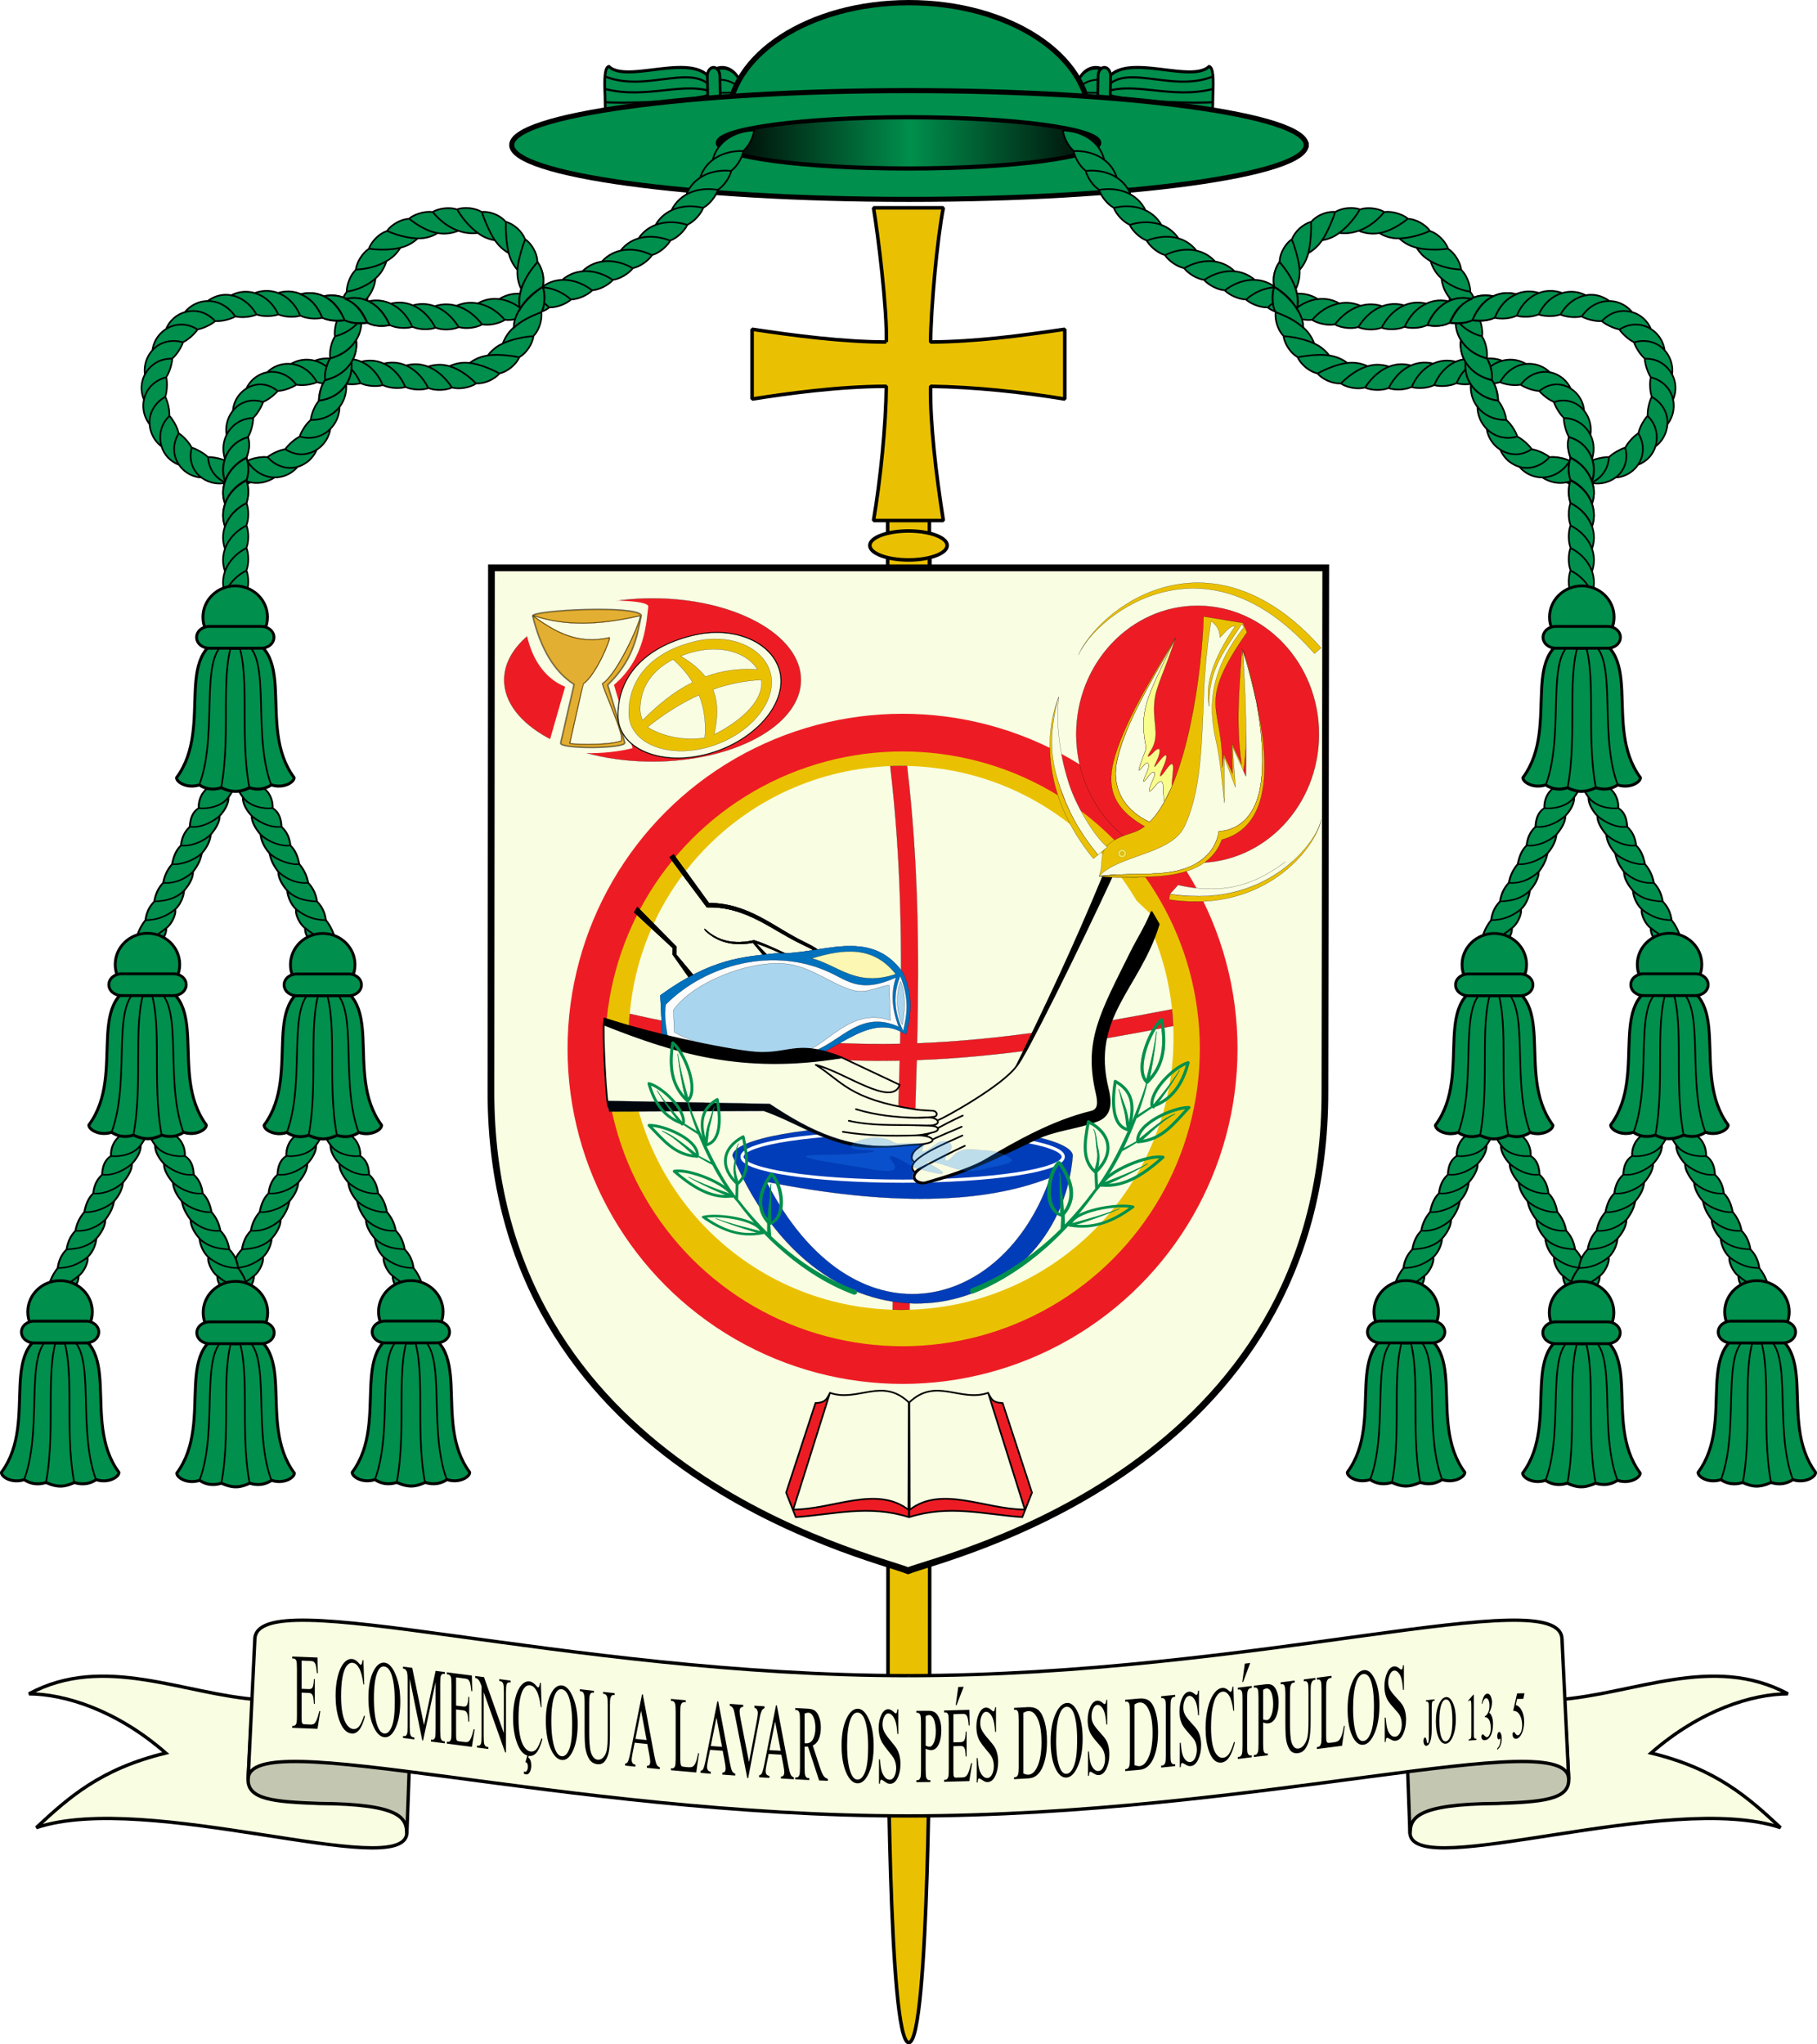 <?xml version="1.0" encoding="UTF-8"?>
<svg width="1080" height="1215" version="1.0" xmlns="http://www.w3.org/2000/svg" xmlns:cc="http://creativecommons.org/ns#" xmlns:dc="http://purl.org/dc/elements/1.1/" xmlns:rdf="http://www.w3.org/1999/02/22-rdf-syntax-ns#" xmlns:xlink="http://www.w3.org/1999/xlink">
 <defs>
  <linearGradient id="linearGradient16875" x1="553.83" x2="781.86" y1="28.54" y2="28.54" gradientTransform="matrix(1 0 0 1 -91.614 63.274)" gradientUnits="userSpaceOnUse">
   <stop offset="0"/>
   <stop stop-color="#008f4c" offset=".501"/>
   <stop stop-color="#000503" offset="1"/>
   <stop stop-color="#008f4c" stop-opacity="0" offset="1"/>
  </linearGradient>
  <filter id="filter2798" x="-.014" y="-.081" width="1.028" height="1.162" color-interpolation-filters="sRGB">
   <feGaussianBlur stdDeviation="0.72"/>
  </filter>
 </defs>
 <g transform="translate(-128.19 57.327)">
  <path d="m656.11 265.73-0.107 690.72s0.052 200.27 12.375 200.17c12.323-0.105 12.375-200.17 12.375-200.17l0.16-690.72" fill="#eac102" fill-rule="evenodd" stroke="#000" stroke-linecap="round" stroke-linejoin="bevel" stroke-width="2.1"/>
  <g transform="translate(-1158.1 -85.509)">
   <g transform="translate(0,-12)">
    <path class="fil1 str1" d="m1813.9 298.22-0.014 92.055 24.823 4e-3 0.014-92.055z" fill="#eac102" fill-rule="evenodd" stroke="#000" stroke-linecap="round" stroke-linejoin="bevel" stroke-width="2.1"/>
   </g>
   <path class="fil1 str1" d="m1813.1 231.45c-25.007-8e-3 -54.264-3.715-79.763-7.606v41.496c20.926-3.3 51.442-7.52 79.758-7.556-0.226 23.375-3.468 55.608-7.593 79.763h41.496c-4.332-27.371-7.94-57.874-7.573-79.762 25.466 0.337 54.441 3.337 79.758 7.558v-41.496c-25.787 3.814-52.626 7.427-79.754 7.608 0.159-20.234 3.932-61.607 7.558-79.759h-41.496c2.787 16.446 8.23 61.074 7.607 79.754z" fill="#eac102" stroke="#000" stroke-linecap="round" stroke-linejoin="bevel" stroke-width="2.1"/>
  </g>
 </g>
 <g transform="translate(-105.24 -26.892)">
  <path transform="translate(105.24 26.892)" d="m292.11 337.45-0.111 113.63v208.93c7.257 214.09 223.74 264.19 247.57 273.43 0.102 1.7e-4 0.203 4e-3 0.305 4e-3 23.27-8.917 248.18-60.944 247.63-285.01l0.488-310.99z" fill="#f9fde2"/>
  <path d="m0 0"/>
 </g>
 <g transform="translate(-65.216 -5.684)">
  <g transform="translate(-63.237 68.601)">
   <path d="m691.44 261.26c0 4.75-10.291 8.601-22.985 8.601-12.694 0-22.985-3.851-22.985-8.601 0-4.75 10.291-8.601 22.985-8.601 12.694 0 22.985 3.851 22.985 8.601z" color="#000000" fill="#eac102" stroke="#000" stroke-linecap="square" stroke-linejoin="bevel" stroke-width="2.1"/>
  </g>
  <path d="m600.82 433.83c-109.86 0-186.94 78.306-186.94 188.06s77.073 199.72 186.94 199.72 188.76-82.837 188.76-192.59-78.893-195.19-188.76-195.19zm0 27.046c89.658 0 161.91 72.164 161.91 161.64s-72.251 161.64-161.91 161.64-161.91-72.164-161.91-161.64 72.251-161.64 161.91-161.64z" fill="#eac102"/>
  <ellipse cx="601.67" cy="629.03" rx="187.91" ry="187.94" fill="none" stroke="#ed1c24" stroke-linecap="round" stroke-linejoin="round" stroke-width="22.4"/>
  <path d="m600.82 460.88c-2.157 0-4.301 0.054-6.438 0.137 6.677 56.601 7.167 110.1 5.906 165.04-47.72 0.981-99.383-3.846-160.75-17.82-0.285 3.267-0.482 6.56-0.57 9.881 61.615 13.988 112.84 18.834 161.08 17.877-1.223 46.338-3.498 94.633-4.232 148.08 1.66 0.05 3.324 0.084 4.996 0.084 1.676 0 3.343-0.034 5.006-0.084 0.737-53.372 3.036-101.76 4.26-148.37 50.658-1.85 98.563-9.931 152.48-20.277-0.143-3.33-0.378-6.635-0.719-9.908-53.796 10.329-101.73 18.362-151.53 20.236 1.249-54.877 0.731-107.88-5.963-164.84-1.176-0.025-2.353-0.045-3.535-0.045z" fill="#ed1c24" stroke="#000" stroke-width=".1"/>
  <g transform="translate(26.937 .031)" stroke-linecap="round" stroke-linejoin="round">
   <path d="m574.8 674.41c-55.845 0-101.12 8.152-101.12 18.208 57.462 134.57 193.97 97.871 202.23 0 1e-5 -10.056-45.271-18.208-101.12-18.208z" fill="#013db9" fill-rule="evenodd" stroke="#000" stroke-width=".1"/>
   <ellipse cx="574.8" cy="693.15" rx="95.459" ry="14.496" fill="none" stroke="#fff" stroke-width="1.9"/>
   <path d="m493.84 708c51.275 99.628 140.65 78.394 168.64-2.475-39.828 15.808-95.819 16.837-168.64 2.475z" fill="#fff" fill-rule="evenodd" stroke="#000" stroke-width=".1"/>
  </g>
  <path d="m718.41 665.6c-35.473 14.379-70.946 35.163-106.42 42.957-3.858-0.975-5.615-2.92-3.359-6.718-0.925-1.213-1.411-2.689 0-5.303-2.738 1.027-0.626-7.433 3.535-9.899-4.905 1.281 10.201-15.453 10.43-15.556 22.685-11.032 37.312-18.462 48.356-34.528 48.349-90.892 36.335-80.076 53.644-110.96l28.284 26.87c-21.646 38.982-42.361 77.847-34.471 113.14z" fill="#f9fde2" fill-rule="evenodd"/>
  <path d="m638.72 686.68c-7.954 3.53-16.504 8.389-26.689 13.354-6.947 3.386-3.513 10.419 3.189 8.896 22.522-5.116 44.54-16.231 65.776-26.353 11.377-5.423 23.481-6.122 35.224-10.397 6.78-2.137 10.576-6.967 7.5-19.25-10.76-42.972 18.714-59.802 30.25-98l-4.25-7.25c-3.677 9.05-8.598 16.671-11.872 23.255-18.624 37.442-27.999 53.392-20.878 84.245 1.522 6.595 1.159 10.176-3.25 11.25-22.854 5.566-44.297 17.788-62.916 28.752-10.719 6.312-32.698 12.203-35.521 13.122-2.886 0.94-12.372-2.338-1-9.203 4.948-2.987 16.226-8.651 24.438-12.422z" fill-rule="evenodd" stroke="#000" stroke-linecap="round" stroke-linejoin="round"/>
  <g fill="none" stroke="#000" stroke-linecap="round" stroke-linejoin="round">
   <path d="m608.98 702.29c-8.209-6.633 18.149-17.059 28.284-21.744"/>
   <path d="m608.54 696.28c-8.032-7.428 18.149-16.263 28.284-20.948"/>
   <path d="m612.43 686.64c-5.91-2.832 14.878-13.258 25.014-17.943"/>
   <path d="m623.04 671.26c2.156-0.443 38.564-20.428 46.581-32.262"/>
  </g>
  <path d="m669.53 639.09c4.017-3.468 36.982-70.184 56.834-113.14l-5.48 0.707c-17.308 41.95-34.464 78.062-51.354 112.43z" fill-rule="evenodd" stroke="#000" stroke-linecap="round" stroke-linejoin="round"/>
  <g transform="matrix(.859 0 0 .859 85.721 133.71)" stroke-width="1.164">
   <g transform="translate(1307.3 -101.97)" stroke-width="1.164">
    <g id="g7334">
     <path d="m-702.28 1002.6c-27.527-8.811-51.966-1.895-78.233 0l-6.687-16.974 20.318-61.982c7.9-0.204 7.871-3.931 10.03-6.687l54.542 80.833z" fill="#ed1c24" fill-rule="evenodd" stroke="#000" stroke-linecap="round" stroke-linejoin="round" stroke-width="1.164"/>
     <path d="m-702.33 923.18-0.257 74.323c-22.112-17.028-52.247-0.169-79.716-0.169l25.416-80.745c19.299 6.692 36.035-11.043 54.557 6.591z" fill="#f9fde2" fill-rule="evenodd" stroke="#000" stroke-linecap="round" stroke-linejoin="round" stroke-width="1.164"/>
    </g>
    <use transform="matrix(-1 0 0 1 -1404.3 0)" width="100%" height="100%" stroke-width="1.164" xlink:href="#g7334"/>
   </g>
  </g>
  <g transform="translate(5,-9)">
   <ellipse cx="448.08" cy="418.79" rx="88.192" ry="48.474" fill="#ed1c24" fill-rule="evenodd" stroke="#000" stroke-linecap="round" stroke-linejoin="round" stroke-width=".1"/>
   <g transform="matrix(.836 0 0 .82 1192.1 68.911)" stroke-width="1.208">
    <g transform="translate(-.449 -1.292)">
     <path d="m-936.56 370.04c-23.591 1.1e-4 -44.674 2.511-43.645 6.49-1.491 14.659 4.028 46.199 28.52 56.362l-11.971 42.574c15.963 8.603 46.808 5.653 59.947 1.912l-13.244-45.832c22.47-19.181 23.065-46.722 24.405-56.833-0.238-3.979-20.42-4.673-44.012-4.673z" fill="#f9fde2"/>
     <g stroke="#000" stroke-linecap="round" stroke-linejoin="round">
      <path d="m-974.66 381.58c-0.093-4.093 73.76-7.892 77.027-0.448-3.091 16.429-6.179 32.857-23.851 50.453l12.17 41.884c0.298 4.26-46.202 4.654-45.458 0.206l9.527-42.491c-13.916-9.061-23.715-25.604-29.415-49.604z" fill="#d90" opacity=".524" stroke-width="1.208"/>
      <path d="m-974.09 381.58c22.963 7.934 47.638 6.578 75.066 0.224 3.692-2.962-15.151 41.904-26.329 48.625-0.84 1.344 16.805 40.109 13.165 41.678-11.107 3.559-39.254 2.251-35.852 1.344 0 0 9.309-42.43 9.523-42.574 8.632-5.829 19.919-32.853 18.487-33.835-23.192 5.378-38.944-4.392-54.06-15.461z" fill="#f9fde2" stroke-width="1.208"/>
      <path d="m-974.66 381.58c-0.093-4.093 73.76-7.892 77.027-0.448-3.091 16.429-6.179 32.857-23.851 50.453l12.17 41.884c0.298 4.26-46.202 4.654-45.458 0.206l9.527-42.491c-13.916-9.061-23.715-25.604-29.415-49.604z" fill="#d90" opacity=".524" stroke-width=".121"/>
      <path d="m-974.09 381.58c22.963 7.934 47.638 6.578 75.066 0.224 3.692-2.962-15.151 41.904-26.329 48.625-0.84 1.344 16.805 40.109 13.165 41.678-11.107 3.559-39.254 2.251-35.852 1.344 0 0 9.309-42.43 9.523-42.574 8.632-5.829 19.919-32.853 18.487-33.835-23.192 5.378-38.944-4.392-54.06-15.461z" fill="#f9fde2" stroke-width=".121"/>
     </g>
    </g>
    <g fill-rule="evenodd" stroke="#000" stroke-linecap="round" stroke-linejoin="round">
     <path transform="matrix(.975 -.224 .055 .998 0 0)" d="m-833 239.72c0 23.178-26.472 41.968-59.126 41.968s-60.424-19.046-59.126-41.968c1.724-30.448 25.555-45.007 58.21-45.007 32.655 0 60.043 21.828 60.043 45.007z" fill="#f9fde2" stroke-width="1.216"/>
     <path transform="translate(35.279 5.653)" d="m-881.56 391.3c-4.137 0.072-8.432 0.595-12.814 1.621-28.045 6.567-47.805 24.408-47.805 52.041-1e-5 20.804 24.776 32.288 52.82 25.721 28.045-6.567 49.865-28.73 48.738-49.502-0.951-17.526-18.601-30.271-40.939-29.881zm-0.938 7.424c14.395-0.24 26.493 5.654 31.863 14.723-13.538-1.026-25.781 0.97-37.045 5.25-3.969-5.158-9.651-10.169-17.592-14.986 3.707-1.5 7.679-2.729 11.875-3.668 3.726-0.834 7.381-1.26 10.898-1.318zm-28.121 7.445c5.716 5.159 10.316 10.689 13.842 16.578-12.945 6.599-24.605 16.196-35.531 27.504-1.122-2.397-1.74-5.041-1.74-7.908 0-16.534 9.113-28.746 23.43-36.174zm62.705 14.801c0.105 0.672 0.187 1.351 0.227 2.043-0.187 21.77-33.723 37.506-33.723 37.506 2.208-11.078 3.334-22.063-0.936-32.586 10.983-3.966 22.436-6.37 34.432-6.963zm-44.316 11.002c3.754 9.55 5.065 19.915 4.127 31.029-24.387 3.684-40.684-7.787-40.684-7.787 11.652-9.524 23.793-17.423 36.557-23.242z" fill="#eac102" stroke-width="1.208"/>
     <path transform="matrix(.975 -.224 .055 .998 0 0)" d="m-833 239.72c0 23.178-26.472 41.968-59.126 41.968s-60.424-19.046-59.126-41.968c1.724-30.448 25.555-45.007 58.21-45.007 32.655 0 60.043 21.828 60.043 45.007z" fill="#f9fde2" stroke-width=".122"/>
     <path transform="translate(35.279 5.653)" d="m-881.56 391.3c-4.137 0.072-8.432 0.595-12.814 1.621-28.045 6.567-47.805 24.408-47.805 52.041-1e-5 20.804 24.776 32.288 52.82 25.721 28.045-6.567 49.865-28.73 48.738-49.502-0.951-17.526-18.601-30.271-40.939-29.881zm-0.938 7.424c14.395-0.24 26.493 5.654 31.863 14.723-13.538-1.026-25.781 0.97-37.045 5.25-3.969-5.158-9.651-10.169-17.592-14.986 3.707-1.5 7.679-2.729 11.875-3.668 3.726-0.834 7.381-1.26 10.898-1.318zm-28.121 7.445c5.716 5.159 10.316 10.689 13.842 16.578-12.945 6.599-24.605 16.196-35.531 27.504-1.122-2.397-1.74-5.041-1.74-7.908 0-16.534 9.113-28.746 23.43-36.174zm62.705 14.801c0.105 0.672 0.187 1.351 0.227 2.043-0.187 21.77-33.723 37.506-33.723 37.506 2.208-11.078 3.334-22.063-0.936-32.586 10.983-3.966 22.436-6.37 34.432-6.963zm-44.316 11.002c3.754 9.55 5.065 19.915 4.127 31.029-24.387 3.684-40.684-7.787-40.684-7.787 11.652-9.524 23.793-17.423 36.557-23.242z" fill="#eac102" stroke-width=".121"/>
    </g>
   </g>
  </g>
  <g transform="translate(28.187 .031)">
   <ellipse cx="748.87" cy="442.03" rx="72.125" ry="76.368" fill="#ed1c24" fill-rule="evenodd" stroke="#000" stroke-linecap="round" stroke-linejoin="round" stroke-width=".1"/>
   <path transform="translate(35.279 5.653)" d="m700.39 379.2c-4.342 8.772-19.916 33.199-28.938 54.994-2.978 7.405-5.136 14.333-6.223 20.637-0.26 1.874-0.399 3.662-0.361 5.32 0.267 11.758 6.584 21.991 20.172 28.443 3.243-3.172 6.189-7.332 8.877-12.182-1.58-4.168 1.355-17.961-5.666-9.162-4.183 5.243-4.618 3.747-1-4.375 2.333-5.237-0.495-4.646-2.25-2.375-1.799 2.328-6.261 8.686-1.25-2.25 1.565-3.414 0.555-6.615-1.875-3.688-4.846 5.839-3.454 3.522-0.75-4.688 0.661-2.008 2.119-4.237 1.666-6.629-1.588-8.384-2.231-15.848 0.598-25.617 2.681-9.259 8.555-20.537 17-38.43zm-11.229 31.537c-0.176 0.635-0.336 1.263-0.479 1.887 0.155-0.632 0.318-1.258 0.479-1.887zm6.982 61.115-2.076 4.293c0.728-1.326 1.444-2.689 2.133-4.115z" fill="#f8fde3" fill-rule="evenodd" stroke="#000" stroke-linecap="round" stroke-linejoin="round" stroke-width=".1"/>
   <g fill-rule="evenodd" stroke="#000" stroke-linecap="round" stroke-linejoin="round" stroke-width=".1">
    <path transform="translate(35.279 5.653)" d="m717.12 366.38c-0.844 31.635-9.557 100.18-32.086 122.22-13.588-6.453-19.905-16.686-20.172-28.443-0.519-22.862 29.244-68.269 35.521-80.951-9.739 16.419-28.832 46.366-35.945 70.25-4.931 16.556-2.832 30.146 17.67 41.686-2.169 1.643-4.454 2.874-6.863 3.615-24.687 7.597-15.939 14.998-20.199 25.996 84.849 9.376 93.913-54.363 84.949-135.5-1.563 22.63-3.817 45.088-0.25 69l-5.75-12.375 0.375 17.875-5.25-11.625-0.875 8c0.712-37.043-16.111-36.375 14.75-80.375l-2.514-5.535z" fill="#eac102"/>
    <path transform="translate(35.279 5.653)" d="m721.6 368.95c-2.125 12.88-3.705 28.355-4.352 43.496-1.225 28.677-1.388 57.983-11.619 79.023-7.943 16.335-39.41 16.752-50.58 29.279 0.593-0.14 1.352-0.224 2.256-0.268-0.754 0.083-1.507 0.166-2.256 0.268 11.566-1.096 14.272-0.78 2.258-0.268 15.11-1.663 31.593-0.015 44.16-2.961 13.194-3.093 22.906-11.044 24.73-23.412 13.522-0.914 21.89-10.806 24.633-26.184 2.643-14.818 0.918-33.796-2.35-51.066-2-9.135-4.162-17.184-6.041-24.105-0.678-1.955-1.374-3.934-2.102-5.949 1.826 25.043 2.471 49.556 1.945 74.6l-7.955-17.678 1.768 24.219-6.717-18.031 0.176 27.225c-1.534-12.588-2.317-24.958-5.113-37.303-4.889-21.582-2.824-42.175 16.605-66.996l-1.062-2.121c-8.936 14.262-20.336 26.396-19.445 49.145-2.557-11.641 0.998-26.678 15.381-47.73-3.005-0.492-6.01 3.667-9.016 6.717-0.242-5.436-2.76-7.687-5.305-9.898z" fill="#f9fde1"/>
    <path d="m690.33 526.4c15.754-2.129 33.223-0.135 46.418-3.229 13.194-3.093 22.905-11.045 24.73-23.413 13.522-0.914 21.89-10.806 24.633-26.184 4.41-24.724-3.305-61.061-10.137-81.65 7.632 28.645 29.995 101.31-12.728 112.78-11.13 31.225-63.422 19.454-72.916 21.692z" fill="#eac102"/>
    <path d="m735.67 384.85c-5.988 19.093-11.163 27.699-12.314 36.795-1.655 13.078 3.571 20.87-2.2 30.006-4.179 6.615 0.396 2.189 1.125 1.438 5.867-6.049 4.098 0.807 2.812 3.625-2.981 6.533-2.17 5.387 1.188 1.125 5.484-6.962 4.68-1.895 2.125 3.812-2.94 6.567-2.165 6.867 1.688 1.438 7.186-10.13 3.014 5.203 3.541 9.844l-4.43 9.158c-1.601-4.139 1.36-18.007-5.674-9.19-4.183 5.243-4.618 3.747-1-4.375 2.333-5.237-0.495-4.646-2.25-2.375-1.799 2.328-6.261 8.686-1.25-2.25 1.565-3.414 0.555-6.615-1.875-3.688-4.846 5.839-3.454 3.522-0.75-4.688 0.661-2.008 2.119-4.236 1.666-6.628-1.588-8.384-2.231-15.849 0.597-25.618 2.681-9.259 8.556-20.537 17.001-38.43z" fill="#f7fe8c"/>
   </g>
   <g transform="translate(-.265)">
    <path transform="translate(35.544 5.653)" d="m668.73 504.75a2.5 2.5 0 0 0-2.5 2.5 2.5 2.5 0 0 0 2.5 2.5 2.5 2.5 0 0 0 2.5-2.5 2.5 2.5 0 0 0-2.5-2.5zm0 1.375a1.125 1.125 0 0 1 1.125 1.125 1.125 1.125 0 0 1-1.125 1.125 1.125 1.125 0 0 1-1.125-1.125 1.125 1.125 0 0 1 1.125-1.125z" fill="#f7fe8c" fill-rule="evenodd" opacity=".547" stroke="#000" stroke-linecap="round" stroke-linejoin="round" stroke-width=".1"/>
   </g>
   <g fill="#eac102" stroke="#000" stroke-linecap="round" stroke-linejoin="round" stroke-width=".1">
    <path d="m678.03 394.9c1.12-2.482 3.104-6.174 6.647-10.719 2.697-3.459 6.324-7.437 10.982-11.462 8.145-7.037 19.362-14.119 33-17.92 13.833-3.856 28.775-3.942 44.077 1.024 20.69 6.714 37.39 21.138 49.489 34.863l-3.889 3.428c-11.802-13.388-27.465-27.387-46.941-34.352-14.357-5.135-28.581-5.636-42.09-2.452-13.355 3.147-24.628 9.572-32.993 16.199-4.77 3.779-8.536 7.569-11.353 10.902-3.704 4.382-5.805 8.001-6.928 10.49z"/>
    <path d="m666.37 419.85c-0.072 0.189-0.734 1.799-1.337 3.565-0.526 1.539-1.228 3.797-1.897 6.683-1.173 5.059-2.326 12.392-2.079 21.385 0.295 10.779 2.56 22.509 7.653 34.657 5.094 12.153 11.974 22.219 18.222 29.806l2.761-2.274c-6.119-7.431-12.936-17.029-18.215-28.735-5.266-11.676-7.886-22.987-8.634-33.541-0.624-8.797 0.127-16.084 0.985-21.159 0.488-2.886 1.035-5.19 1.444-6.749 0.528-2.008 0.949-3.245 1.098-3.637z"/>
    <path d="m822.29 492.69c-0.199 1.286-0.686 3.353-1.957 6.269-0.968 2.221-2.408 4.964-4.479 8.061-3.624 5.42-9.154 11.862-16.904 17.755-7.855 5.973-17.205 10.78-27.91 13.683-14.492 3.929-28.297 3.514-39.16 1.855l0.507-3.325c10.578 1.615 23.835 2.274 37.981-1.145 10.439-2.523 19.679-6.871 27.589-12.426 7.804-5.481 13.522-11.581 17.353-16.78 2.187-2.967 3.746-5.619 4.809-7.778 1.398-2.84 1.971-4.879 2.171-6.17z"/>
   </g>
   <path transform="translate(37.029 5.653)" d="m764.05 512.14c-16.185 12.093-34.597 20.5-63.816 13.787l-4.873 5.41c10.578 1.615 23.834 2.273 37.98-1.147 10.439-2.523 19.68-6.871 27.59-12.426 2.654-1.864 5.047-3.801 7.227-5.748" fill="#f8fde3" fill-rule="evenodd" stroke="#000" stroke-linecap="round" stroke-linejoin="round" stroke-width=".1"/>
  </g>
  <g fill-rule="evenodd" stroke-linejoin="round">
   <g stroke-width=".1">
    <path d="m694.56 419.88c-0.149 0.392-0.572 1.629-1.1 3.637-0.41 1.559-0.955 3.864-1.443 6.75-3.394 18.513-1.125 30.392 3.463 43.873 3.214 8.706 6.367 16.001 10.656 23.104 2.9e-4 4.8e-4 -2.9e-4 1e-3 0 2e-3 3.666 5.954 7.26 10.968 11.494 16.143 0.083 0.101 0.167 0.212 0.25 0.312l5.494-4.547c-8.307-7.147-18.391-24.571-22.566-37.145-3.386-10.196-8.708-30.873-6.248-52.129z" fill="#f9fde2" stroke="#000" stroke-linecap="round"/>
    <path d="m444.05 544.69 23.335 23.688-0.177 4.596 10.253 12.286-2.74 1.503-9.723-13.789 0.088-3.801-22.981-21.302zm21.535-31.291-1.205 0.885-1.205 0.887c5.133 6.984 12.777 17.242 21.738 29.217l0.402 0.537c0.215-6e-3 0.431-0.01 0.646-0.014 11.209-0.18 20.616 2.968 30.115 7.805 8.782 4.472 17.3 10.276 26.924 14.74 2.679 1.245 4.757 2.371 6.311 3.375 1.556 1.005 2.54 1.856 3.086 2.541 0.27 0.339 0.41 0.61 0.475 0.814 0.061 0.193 0.055 0.326 0.025 0.424-0.032 0.105-0.112 0.237-0.299 0.387-0.189 0.151-0.469 0.302-0.854 0.436-0.773 0.268-1.866 0.433-3.228 0.461-1.357 0.028-2.944-0.08-4.689-0.332-3.516-0.508-11.701-3.281-11.701-3.281 0 0.191-12.16-5.956-18.518-7.723 0 0-0.219-0.078-0.219-0.078-0.062 0.014-0.125 0.027-0.188 0.041-7.79 1.734-14.052 1.21-19.123-0.602-3.236-1.156-5.987-2.837-8.33-4.785-3.144-3.151-1.58-0.247-0.619 0.385 2.379 2.118 5.22 3.984 8.617 5.295 5.049 1.949 11.289 2.639 18.98 1.195l6.1 7.32 2.033-0.531-6.172-6.406c6.956 2.31 13.797 5.542 17.002 6.924 0 0 8.322 2.953 11.938 3.539 1.794 0.291 3.454 0.437 4.9 0.439 1.435 3e-3 2.697-0.136 3.68-0.439 0.493-0.152 0.941-0.353 1.312-0.621 0.375-0.27 0.688-0.62 0.863-1.064 0.178-0.45 0.189-0.934 0.065-1.416-0.122-0.473-0.372-0.942-0.717-1.404-0.688-0.922-1.833-1.922-3.443-3-1.629-1.09-3.774-2.285-6.492-3.582-9.385-4.489-17.802-10.374-26.695-15.031-9.448-4.948-19.037-8.342-30.5-8.389-8.591-11.902-15.956-22.064-21.016-28.947z" stroke="#000"/>
    <path d="m457.71 597.24c30.699-22.295 49.492-22.762 69.25-25 25.486 1.228 55.142-16.012 74.75 11.25 5.986 12.067 5.407 24.463 2 37-23.863-15.667-44.158 16.072-72.5 18.25-10.408 0.8-20.512 2.875-30.279 1.773-14.709-1.66-28.654-7.612-41.721-12.773z" fill="#0071bc" stroke="#01256f"/>
   </g>
   <g stroke="#000" stroke-width=".1">
    <path d="m460.98 602.66c23.535-23.678 64.32-35.047 98.465-18.562 10.082 4.868 18.125 11.807 38.361 2.475-3.168 9.289-2.309 19.114 1.591 29.345-22.214-9.926-33.42 7.596-49.144 13.965-31.598 12.799-60.274 6.546-87.504-4.419-1.491-8.052-3.032-16.13-1.768-22.804z" fill="#fcfcfd"/>
    <path d="m547.78 575.26c18.58-5.621 36.396-7.837 49.851 9.369-23.465 7.91-33.937-5.114-49.851-9.369z" fill="#fcf7b3"/>
    <path d="m465.47 605.93c12.473-17.586 48.87-30.884 69.707-27.018 14.241 2.642 25.136 12.163 37.451 15.416 7.768 2.052 15.029-2.562 21.092-3.148l0.75 21c-23.711-8.368-38.454 15.836-50.5 17.75-26.453 4.202-53.252 2.43-78-10.75z" fill="#a9d5ee"/>
    <path d="m600.32 585.7c5.723 14.223 3.895 23.56 1.768 32.704-5.245-10.458-6.415-21.304-1.768-32.704z" fill="#fcfcfd"/>
    <path d="m600.53 588.92c2.836 6.963 2.873 16.093 1.043 25.722-3.832-6.201-3.72-20.415-1.043-25.722z" fill="#a9d5ee"/>
    <path d="m444.05 544.69 23.335 23.688-0.177 4.596 10.253 12.286-2.74 1.503-9.723-13.789 0.088-3.801-22.981-21.302zm21.535-31.291-1.205 0.885-1.205 0.887c5.133 6.984 12.777 17.242 21.738 29.217l0.402 0.537c0.215-6e-3 0.431-0.01 0.646-0.014 11.209-0.18 20.616 2.968 30.115 7.805 8.782 4.472 17.3 10.276 26.924 14.74 2.679 1.245 4.757 2.371 6.311 3.375 1.556 1.005 2.54 1.856 3.086 2.541 0.27 0.339 0.41 0.61 0.475 0.814 0.061 0.193 0.055 0.326 0.025 0.424-0.032 0.105-0.112 0.237-0.299 0.387-0.189 0.151-0.469 0.302-0.854 0.436-0.773 0.268-1.866 0.433-3.228 0.461-1.357 0.028-2.944-0.08-4.689-0.332-3.516-0.508-11.701-3.281-11.701-3.281 0 0.191-12.16-5.956-18.518-7.723 0 0-0.219-0.078-0.219-0.078-0.062 0.014-0.125 0.027-0.188 0.041-7.79 1.734-14.052 1.21-19.123-0.602-3.236-1.156-5.987-2.837-8.33-4.785-3.144-3.151-1.58-0.247-0.619 0.385 2.379 2.118 5.22 3.984 8.617 5.295 5.049 1.949 11.289 2.639 18.98 1.195l6.1 7.32 2.033-0.531-6.172-6.406c6.956 2.31 13.797 5.542 17.002 6.924 0 0 8.322 2.953 11.938 3.539 1.794 0.291 3.454 0.437 4.9 0.439 1.435 3e-3 2.697-0.136 3.68-0.439 0.493-0.152 0.941-0.353 1.312-0.621 0.375-0.27 0.688-0.62 0.863-1.064 0.178-0.45 0.189-0.934 0.065-1.416-0.122-0.473-0.372-0.942-0.717-1.404-0.688-0.922-1.833-1.922-3.443-3-1.629-1.09-3.774-2.285-6.492-3.582-9.385-4.489-17.802-10.374-26.695-15.031-9.448-4.948-19.037-8.342-30.5-8.389-8.591-11.902-15.956-22.064-21.016-28.947z"/>
   </g>
   <path d="m457.71 597.24c30.699-22.295 49.492-22.762 69.25-25 25.486 1.228 55.142-16.012 74.75 11.25 5.986 12.067 5.407 24.463 2 37-23.863-15.667-44.158 16.072-72.5 18.25-10.408 0.8-20.512 2.875-30.279 1.773-14.709-1.66-28.654-7.612-41.721-12.773z" fill="#0071bc" stroke="#01256f" stroke-width=".1"/>
   <g stroke="#000">
    <g stroke-width=".1">
     <path d="m460.98 602.66c23.535-23.678 64.32-35.047 98.465-18.562 10.082 4.868 18.125 11.807 38.361 2.475-3.168 9.289-2.309 19.114 1.591 29.345-22.214-9.926-33.42 7.596-49.144 13.965-31.598 12.799-60.274 6.546-87.504-4.419-1.491-8.052-3.032-16.13-1.768-22.804z" fill="#fcfcfd"/>
     <path d="m547.78 575.26c18.58-5.621 36.396-7.837 49.851 9.369-23.465 7.91-33.937-5.114-49.851-9.369z" fill="#fcf7b3"/>
     <path d="m465.47 605.93c12.473-17.586 48.87-30.884 69.707-27.018 14.241 2.642 25.136 12.163 37.451 15.416 7.768 2.052 15.029-2.562 21.092-3.148l0.75 21c-23.711-8.368-38.454 15.836-50.5 17.75-26.453 4.202-53.252 2.43-78-10.75z" fill="#a9d5ee"/>
     <path d="m600.32 585.7c5.723 14.223 3.895 23.56 1.768 32.704-5.245-10.458-6.415-21.304-1.768-32.704z" fill="#fcfcfd"/>
     <path d="m600.53 588.92c2.836 6.963 2.873 16.093 1.043 25.722-3.832-6.201-3.72-20.415-1.043-25.722z" fill="#a9d5ee"/>
    </g>
    <path d="m565.49 634.14 34.471 16.263c-4.372 13.739-33.196-7.841-49.851-11.844 15.494 9.528 19.466 20.479 59.574 26.517 3.451 0.52 7.315 0.533 10.007 0.768 2.694 0.235 3.417 3.393 0.096 3.652-2.11 0.164-5.337 0.578-10.28 0.53 4.757-0.153 8.279-0.545 10.557 0.168 3.267 1.022 3.777 3.391 0.018 4.159-2.137 0.437-5.592 0.195-10.575 0.092 4.735 0.261 8.955 0.027 11.323 0.652 2.575 0.679 2.701 2.564-0.522 3.42-2.066 0.549-5.324 1.56-10.802 1.94 10.428-0.397 15.862 4.835 0.354 5.478-9.267 0.384-18.548 2.466-32.35 0.53-20.523-2.546-37.853-13.714-56.215-22.097 0 0-93.712-1.702-94.045-0.884-1.622 3.983-4.019-47.34-3.005-50.381 41.618 15.389 85.63 27.108 141.24 21.036z" fill="#f9fde2"/>
   </g>
   <path d="m426.19 659.95 96.52 1.768c24.081 15.901 47.442 28.287 82.731 24.572l-15.556 1.237c-27.383 2.723-47.521-13.389-70.711-21.567l-91.924 0.354z" fill="#00060b" stroke="#01256f" stroke-width=".1"/>
  </g>
  <g fill="none" stroke="#000" stroke-linecap="round" stroke-linejoin="round">
   <path d="m609.51 670.02c-11.044-0.258-23.553-1.418-35.532-5.127"/>
   <path d="m609.51 674.44c-13.643-0.344-25.963 0.451-39.775-2.652"/>
   <path d="m609.51 680.46c-15.299 0.452-29.247 0.219-43.31-2.123"/>
  </g>
  <path d="m565.49 634.14c-59.372 9.761-99.617-3.093-141.07-19.445l-1e-5 -3.712c29.963 10.016 79.555 20.292 93.186 20.434 17.868 0.185 22.666-7.218 47.882 2.724" fill-rule="evenodd" stroke="#000" stroke-linejoin="round"/>
  <path d="m559.47 691.81c8.562 0.021 38.277-1.987 18.625-2.5-19.568-0.51 6.341-12.679 18.125-4.75 2.862 1.926 8.202-0.376 18 1.125 1.079 0.165-5.913 9.94 7.125 0.125 6.357-4.786 12.453 0.264 7.875 4.625-3.23 3.076-3.214 8.395 2.25 2.5 5.66-6.107 12.358-3.846 19.25-3.5 8.275 0.415 11.034 2.139 14.375 4 6.571 3.661-7.526 5.208-15.25 7.25-12.097 3.198-19.262-2.053-28.375-4-10.02-2.14-3.692 0.613-1.125 2.125 7.069 4.165 9.92 6.84-9.75 1.375-3.519-0.978-9.75-5-9.75-5-10.66-5.466-5.531 0.211-4.5 1.75 5.135 7.668-10.953 4.135-19.75 2.625-11.211-1.924-55.298-7.843-17.125-7.75z" fill="#1d84fd" fill-rule="evenodd" filter="url(#filter2798)" opacity=".521" stroke="#000" stroke-linecap="round" stroke-linejoin="round" stroke-width=".1"/>
  <g id="g2920" transform="rotate(.962 472.91 2473.1)">
   <path d="m724.35 607.24c-6.888 6.02-16.066 30.274-7.955 37.3 10.282-10.253 10.798-23.297 7.955-37.3z" fill="none" opacity=".521" stroke="#008f4c" stroke-linecap="round" stroke-linejoin="round" stroke-width="1.8"/>
   <path d="m721.44 614.49c-0.32 3.601-0.61 7.884-1.558 14.789-0.865 6.299-1.953 12.159-2.708 15.441l-1.545-0.355c0.865-3.763 2.104-8.509 3.471-15.219 1.294-6.351 2.06-11.514 2.34-14.656z" fill="#008f4c" stroke="#008f4c" stroke-linecap="round" stroke-linejoin="round" stroke-width=".4"/>
   <path d="m724.35 607.24c-6.888 6.02-16.066 30.274-7.955 37.3 10.282-10.253 10.798-23.297 7.955-37.3z" fill="none" stroke="#008f4c" stroke-linecap="round" stroke-linejoin="round" stroke-width="1.8"/>
   <g transform="matrix(.803 .381 -.38 .804 389.66 -131.68)">
    <path d="m721.44 614.49c-0.32 3.601-0.61 7.884-1.558 14.789-0.865 6.299-1.953 12.159-2.708 15.441l-1.545-0.355c0.865-3.763 2.104-8.509 3.471-15.219 1.294-6.351 2.06-11.514 2.34-14.656z" fill="#008f4c" stroke="#008f4c" stroke-linecap="round" stroke-linejoin="round" stroke-width=".45"/>
    <path d="m724.35 607.24c-6.888 6.02-15.043 28.25-8.66 36.974 10.282-10.253 11.503-22.971 8.66-36.974z" fill="none" stroke="#008f4c" stroke-linecap="round" stroke-linejoin="round" stroke-width="2.025"/>
   </g>
   <g transform="rotate(-29.24 764.24 678.64)">
    <path d="m722.24 621.24c-0.32 3.601-0.511 3.356-1.459 10.26-0.865 6.299-2.857 9.934-3.611 13.216l-1.545-0.355c0.865-3.763 2.773-6.157 4.143-12.837 1.297-6.323 2.192-7.143 2.471-10.284z" fill="#008f4c" stroke="#008f4c" stroke-linecap="round" stroke-linejoin="round" stroke-width=".4"/>
    <path d="m722.71 616.06c-6.325 8.341-14.898 22.046-6.787 29.072 10.282-10.253 13.286-19.039 6.787-29.072z" fill="none" stroke="#008f4c" stroke-linecap="round" stroke-linejoin="round" stroke-width="1.8"/>
   </g>
   <g transform="rotate(40.867 666.35 655.61)">
    <path d="m721.84 617.44c-1.429 4.229-1.924 5.219-2.872 12.124-0.865 6.299-1.046 11.87-1.8 15.152l-1.545-0.355c0.865-3.763 1.197-8.22 2.564-14.93 1.294-6.351 1.793-7.811 3.654-11.991z" fill="#008f4c" stroke="#008f4c" stroke-linecap="round" stroke-linejoin="round" stroke-width=".4"/>
    <path d="m725.46 609.09c-6.888 6.02-17.173 28.422-9.062 35.448 10.282-10.253 8.644-22.921 9.062-35.448z" fill="none" stroke="#008f4c" stroke-linecap="round" stroke-linejoin="round" stroke-width="1.8"/>
   </g>
   <g transform="matrix(.551 .679 -.882 .454 845.55 -48.788)">
    <path d="m721.44 614.49c-0.32 3.601-0.61 7.884-1.558 14.789-0.865 6.299-1.953 12.159-2.708 15.441l-1.545-0.355c0.865-3.763 2.104-8.509 3.471-15.219 1.294-6.351 2.06-11.514 2.34-14.656z" fill="#008f4c" stroke="#008f4c" stroke-linecap="round" stroke-linejoin="round" stroke-width=".434"/>
    <path d="m724.35 607.24c-6.888 6.02-16.066 30.274-7.955 37.3 10.282-10.253 10.798-23.297 7.955-37.3z" fill="none" stroke="#008f4c" stroke-linecap="round" stroke-linejoin="round" stroke-width="1.953"/>
   </g>
   <g transform="translate(-25.625,62)">
    <path d="m743.06 631.05c-3.128 1.812-6.797 4.041-12.988 7.242-5.648 2.92-11.065 5.405-14.183 6.678 0 0-0.3-0.734-0.3-0.734l-0.3-0.734c3.575-1.46 8.168-3.18 14.441-5.926 5.938-2.6 10.6-4.946 13.329-6.527z" fill="#008f4c" stroke="#008f4c" stroke-linecap="round" stroke-linejoin="round" stroke-width=".4"/>
    <path d="m752.2 626.92c-9.012-1.574-33.38 9.15-36.454 17.137 14.437 1.553 26.974-8.375 36.454-17.137z" fill="none" stroke="#008f4c" stroke-linecap="round" stroke-linejoin="round" stroke-width="1.8"/>
   </g>
   <g transform="translate(-29.75,54)">
    <path d="m714.69 618.99c2.084 2.954 1.586 6.712 3.055 12.005 1.34 4.829 0.184 10.443-0.571 13.725l-0.772-0.177-0.772-0.177c0.852-3.754 2.456-7.744 1.449-12.871-0.953-4.853-0.557-9.935-2.388-12.504z" fill="#008f4c" stroke="#008f4c" stroke-linecap="round" stroke-linejoin="round" stroke-width=".4"/>
    <path d="m711.6 614.61c-2.449 14.066-3.028 23.421 4.795 29.925 10.776-10.562 9.419-23.028-4.795-29.925z" fill="none" stroke="#008f4c" stroke-linecap="round" stroke-linejoin="round" stroke-width="1.8"/>
   </g>
   <g transform="matrix(1.185 -.215 .317 .804 -386.09 360.49)">
    <path d="m722.72 614.83c-0.32 3.601-1.594 7.621-2.542 14.525-0.865 6.299-2.248 12.08-3.003 15.362l-1.545-0.355c0.865-3.763 2.399-8.43 3.766-15.14 1.294-6.351 3.044-11.25 3.324-14.392z" fill="#008f4c" stroke="#008f4c" stroke-linecap="round" stroke-linejoin="round" stroke-width=".396"/>
    <path d="m724.35 607.24c-6.888 6.02-16.066 30.274-7.955 37.3 10.282-10.253 10.798-23.297 7.955-37.3z" fill="none" stroke="#008f4c" stroke-linecap="round" stroke-linejoin="round" stroke-width="1.781"/>
   </g>
   <path transform="translate(35.279 5.653)" d="m680.37 639.14c0.97 0.355-13.065 41.501-27.426 61.297l-0.463-7.633-1.768 0.443 0.566 9.379c-0.282 0.354-0.562 0.718-0.844 1.053-5.382 7.584-11.019 14.418-16.758 20.541l-0.289-5.783-1.943 0.797-0.312 7.65c-6.714 6.887-13.537 12.816-20.229 17.838-13.174 9.887-24.664 15.403-32.473 18.572-0.261 0.106-0.462 1.885-0.727 1.988 0.264-0.104 1.645 1.044 1.912 0.936 8.026-3.258 19.693-9.087 32.908-19.377 13.321-10.372 27.008-24.353 39.219-42.252 5.689-6.63 10.828-15.392 15.188-24.439 1.556-0.774 8.707-5.287 8.707-5.287l-0.266-0.885-7.547 4.303c2.823-6.032 5.295-12.133 7.326-17.77l9.06-6.332-1.15-0.707-7.131 4.809c2.767-7.956 4.626-14.81 5.307-18.873z" fill="#008f4c"/>
  </g>
  <use transform="matrix(-.933 .02 .02 .934 1157.9 38.999)" width="100%" height="100%" stroke-width="1.071" xlink:href="#g2920"/>
 </g>
 <g transform="translate(-128.19 57.327)">
  <path class="fil6 str8" d="m915.7 591.12c0.545 224.45-225.17 276.28-247.78 285.06-23.598-9.276-248.24-60.793-247.92-285.06l0.305-310.99h495.89z" fill="none" stroke="#000" stroke-linecap="square" stroke-width="4"/>
 </g>
 <g transform="translate(-35.279 -5.653)">
  <g>
   <g transform="matrix(1 0 0 1 .049 .31)" fill="#008f4c" stroke-width="1">
    <g transform="translate(-92.961 62.98)" fill="#008f4c" stroke="#000">
     <g transform="matrix(.026 -1.454 1.289 .03 -223.76 3226.8)" stroke-width="1">
      <path transform="matrix(1.408 0 0 .997 1348.7 8.272)" d="m637.51 727.09c0 5.08-3.173 9.198-7.086 9.198s-7.086-4.118-7.086-9.198 3.173-9.198 7.086-9.198c3.912 0 7.085 4.115 7.086 9.193" stroke-linecap="square" stroke-linejoin="round" stroke-width="1.048"/>
      <g>
       <path d="m2236.1 787.25c6.625 0.191 11.517 0.01 11.828-2.044-8.189-9.2 8.854-46.858-11.828-48.721-17.829 3.99-6.438 26.663-11.828 48.721-0.133 2.352 7.537 2.028 11.828 2.044z" stroke-width="1.242"/>
       <path d="m2243.9 787.13c-7.561-19.755 6.33-43.05-7.817-50.642" stroke-width=".877"/>
       <path d="m2238.8 787.31c-4.873-19.481 2.772-37.101-2.667-50.82" stroke-width=".877"/>
       <path d="m2228.3 787.13c4.104-21.902-3.13-44.683 7.817-50.642" stroke-width="1.461"/>
       <path d="m2233.4 787.31c-0.692-5.383-1.098-39.166 2.667-50.82" stroke-width=".877"/>
       <path transform="translate(1588.1 15.593)" d="m648 708.58v12.317" stroke-width=".658"/>
       <path d="m2240.8 738.33c1.683-4.42 0.153-11.612-4.678-14.165" stroke-width=".731"/>
       <path d="m2231.4 738.33c-1.683-4.42-0.153-11.612 4.678-14.165" stroke-width="1.461"/>
      </g>
      <path d="m2229.2 734.15h13.887c1.906 0 3.441 1.287 3.441 2.885 0 1.598-1.535 2.885-3.441 2.885h-13.887c-1.906 0-3.441-1.287-3.441-2.885s1.535-2.885 3.441-2.885z" stroke-linecap="square" stroke-linejoin="round" stroke-width="1.242"/>
     </g>
     <g transform="matrix(-.026 -1.454 -1.289 .03 1560.7 3226.8)" stroke-width="1">
      <path transform="matrix(1.408 0 0 .997 1348.7 8.272)" d="m637.51 727.09c0 5.08-3.173 9.198-7.086 9.198s-7.086-4.118-7.086-9.198 3.173-9.198 7.086-9.198c3.912 0 7.085 4.115 7.086 9.193" stroke-linecap="square" stroke-linejoin="round" stroke-width="1.048"/>
      <g>
       <path d="m2236.1 787.25c6.625 0.191 11.517 0.01 11.828-2.044-8.189-9.2 8.854-46.858-11.828-48.721-17.829 3.99-6.438 26.663-11.828 48.721-0.133 2.352 7.537 2.028 11.828 2.044z" stroke-width="1.242"/>
       <path d="m2243.9 787.13c-7.561-19.755 6.33-43.05-7.817-50.642" stroke-width=".877"/>
       <path d="m2238.8 787.31c-4.873-19.481 2.772-37.101-2.667-50.82" stroke-width=".877"/>
       <path d="m2228.3 787.13c4.104-21.902-3.13-44.683 7.817-50.642" stroke-width="1.461"/>
       <path d="m2233.4 787.31c-0.692-5.383-1.098-39.166 2.667-50.82" stroke-width=".877"/>
       <path transform="translate(1588.1 15.593)" d="m648 708.58v12.317" stroke-width=".658"/>
       <path d="m2240.8 738.33c1.683-4.42 0.153-11.612-4.678-14.165" stroke-width=".731"/>
       <path d="m2231.4 738.33c-1.683-4.42-0.153-11.612 4.678-14.165" stroke-width="1.461"/>
      </g>
      <path d="m2229.2 734.15h13.887c1.906 0 3.441 1.287 3.441 2.885 0 1.598-1.535 2.885-3.441 2.885h-13.887c-1.906 0-3.441-1.287-3.441-2.885s1.535-2.885 3.441-2.885z" stroke-linecap="square" stroke-linejoin="round" stroke-width="1.242"/>
     </g>
     <path d="m775.88 13.81c0 38.588-48.09 24.595-107.41 24.595-59.323 0-107.41 13.993-107.41-24.595s48.09-69.87 107.41-69.87c59.303 0 107.38 31.262 107.41 69.837" stroke-linecap="square" stroke-linejoin="round" stroke-width="3.151"/>
     <path d="m904.59 28.54c0 17.852-105.71 32.323-236.12 32.323-130.4 0-236.12-14.472-236.12-32.323 0-17.852 105.71-32.323 236.12-32.323 130.36 0 236.06 14.462 236.12 32.308" stroke-linecap="square" stroke-linejoin="round" stroke-width="3.001"/>
    </g>
   </g>
   <path d="m575.28 105.79c-62.595 0-113.33-6.819-113.33-15.232 0-8.412 50.743-15.232 113.33-15.232 62.574 0 113.32 6.815 113.33 15.228 0.015 8.416-50.743 15.235-113.33 15.235z" fill="url(#linearGradient16875)" stroke="#000" stroke-linecap="square" stroke-linejoin="round" stroke-width="2.5"/>
  </g>
 </g>
 <g>
  <g id="g2100" transform="translate(.489)">
   <path d="m133.27 433.32c-4.113-11.747 2.945-22.526 12.784-27.407 1.373 4.01 1.308 9.492 0.053 12.942m-12.836 1.091c-4.113-11.747 2.945-22.526 12.784-27.407 1.373 4.01 1.308 9.492 0.053 12.942m-12.836 1.091c-4.113-11.747 2.945-22.526 12.784-27.407 1.373 4.01 1.308 9.492 0.053 12.942m-12.836 1.091c-4.113-11.747 2.945-22.526 12.784-27.407 1.373 4.01 1.308 9.492 0.053 12.942m-12.836 1.091c-4.113-11.747 2.945-22.526 12.784-27.407 1.373 4.01 1.308 9.492 0.053 12.942m-12.836 1.091c-4.113-11.747 2.945-22.526 12.784-27.407 1.373 4.01 1.308 9.492 0.053 12.942m-12.836 1.091c-2.099-5.994-1.289-11.736 1.315-16.571 2.499-4.64 6.651-8.445 11.469-10.835 1.119 3.267 1.283 7.51 0.627 10.835-0.149 0.757-0.341 1.467-0.574 2.106m-12.836 1.091c-0.376-1.075-0.659-2.142-0.855-3.197-1.943-10.474 4.7-19.776 13.639-24.21 1.373 4.01 1.308 9.492 0.053 12.942m-12.836 1.091c-4.113-11.747 2.945-22.526 12.784-27.407 1.373 4.01 1.308 9.492 0.053 12.942m-12.836 1.091c-4.113-11.747 2.945-22.526 12.784-27.407 1.373 4.01 1.308 9.492 0.053 12.942m-12.836 1.091c-3.958-11.304 2.429-21.712 11.683-26.83 0.364-0.192 0.732-0.374 1.105-0.547 0.063 0.179 0.123 0.362 0.18 0.547 1.18 3.946 1.064 9.078-0.132 12.365m-12.836 1.091c-1.664-4.752-1.5-9.346-0.063-13.455 2.134-6.539 7.486-11.206 13.744-12.934 0.787 3.689 0.444 8.786-0.835 11.978m-12.847 1.037c-9e-3 -0.027-0.019-0.054-0.028-0.081-1.96-5.841-0.938-11.744 2.075-16.293 3.04-4.589 7.731-7.314 12.797-7.908v0c0.634-0.07 1.271-0.107 1.909-0.111-3e-3 0.277-0.014 0.557-0.03 0.838-0.233 3.311-1.409 7.619-2.93 10.161m-12.852-0.877c-0.863-5.234 0.556-10.274 3.423-14.072 4.69-6.239 12.152-7.701 18.236-5.501-1.077 3.098-3.499 7.087-5.654 9.135m-12.295-3.863c0.69-9.017 7.827-15.106 14.988-15.761 4.487-0.378 8.519 1.263 11.667 3.947-1.389 1.577-3.314 3.156-4.958 4.334-1.146 0.776-2.355 1.503-3.471 1.984m-10.271-7.726c1.034-2.279 2.533-4.263 4.342-5.861v0c7.41-6.337 16.465-4.725 21.98-0.152 1.3 1.075 2.445 2.312 3.434 3.665-0.683 0.44-1.423 0.845-2.185 1.213-2.759 1.355-6.111 2.312-8.519 2.428m-6.786-10.934c3.418-3.394 7.727-5.031 11.798-5.189v0c8.126-0.329 14.555 4.63 17.951 10.968-3.606 1.531-8.713 2.054-11.865 1.485m-3.751-12.311c7.045-4.103 14.579-2.956 19.951 0.549 3.777 2.463 6.675 6.077 8.494 10.161-2.504 0.802-5.583 1.064-8.295 0.88-1.514-0.1-2.939-0.345-4.123-0.734m-1.792-12.772c1.896-0.757 3.799-1.191 5.647-1.348 10.174-0.879 18.211 6.17 21.606 14.704-4.012 1.058-9.373 0.673-12.627-0.666m-0.719-12.85c12.444-3.868 22.668 4.582 26.59 14.656-4.123 1.008-9.548 0.451-12.823-1.055m-0.117-12.884c10.614-2.806 19.473 3.037 24.368 11.077 0.772 1.27 1.45 2.605 2.022 3.979-0.749 0.194-1.543 0.335-2.36 0.428-3.74 0.428-7.929-0.174-10.662-1.454m0.064-12.894c4.217-1.063 8.154-0.783 11.666 0.421v0c6.485 2.206 11.856 7.771 14.986 14.174-4.234 1.307-9.829 0.92-13.26-0.592m-0.162-12.884c7.938-2.18 14.824 0.371 20.332 4.977v0c2.683 2.24 5.163 5.107 7.108 8.16-2.056 0.848-4.497 1.292-6.887 1.348-2.484 0.067-4.868-0.274-6.684-0.947m-0.826-12.853c2.491-0.836 4.877-1.197 7.162-1.175v0c7.684 0.042 15.665 5.123 21.612 11.191-4.113 2.602-10.018 3.412-13.911 2.451m-2.102-12.725c4.564-2.094 8.669-2.446 12.758-1.884 5.049 0.726 11.787 3.199 17.122 6.232-3.37 3.712-9.082 5.996-13.384 5.846m-4.46-12.083c0.201-0.149 0.401-0.293 0.6-0.434 6.431-4.551 13.25-4.925 21.641-4.119 2.405 0.231 4.951 0.595 7.379 1.134-0.642 1.352-1.56 2.703-2.683 3.956-2.545 2.81-5.826 4.797-8.644 5.489m-7.509-10.458c1.988-2.549 3.973-4.337 6.251-5.766v0c4.922-3.043 13.453-5.335 21.04-5.816-0.781 4.95-4.33 10.021-8.086 12.261m-10.233-7.813c2.074-5.461 5.039-8.782 9.541-11.952 3.639-2.567 8.632-5.199 13.426-6.831 0.418 3.651-0.575 7.917-2.458 11.234-0.59 1.04-1.247 1.948-1.931 2.681m-12.028-4.623c0.099-1.233 0.261-2.377 0.491-3.463 1.63-7.654 8.472-15.36 16.717-20.807 1.794 4.61 1.35 10.711-0.654 14.508m-12.822-1.263c-1.03-5.456-0.307-9.745 1.686-14.389 1.848-4.305 5.149-9.509 8.725-13.566 2.934 4.018 4.051 10.047 3.079 14.22m-12.727 2.026c-2.642-5.6-2.797-10.383-1.731-16.031 0.816-3.96 2.304-9.415 4.049-13.77 2.885 2.058 5.288 5.489 6.479 9.104 0.449 1.409 0.695 2.767 0.737 3.972m-11.755 5.247c-0.94-1.103-1.733-2.18-2.41-3.268-2.104-3.387-3.094-6.947-3.737-11.297-0.586-3.966-0.971-9.516-0.784-14.134 4.972 1.429 9.56 5.781 11.197 9.949m-9.426 8.738c-6.905-4.017-9.887-9.438-13.451-17.572v-1e-5c-0.975-2.228-1.888-4.612-2.583-6.996 1.486-0.1 3.112 0.035 4.763 0.391 3.795 0.906 7.153 2.935 9.1 5.178m-5.969 11.375c-3.083-0.582-5.442-1.419-7.712-2.679h-1e-5c-5.166-2.985-11.156-9.101-14.951-15.814 4.577-1.472 10.599-0.768 14.304 1.39m-1.886 12.665c-9.667 1.294-19.505-3.433-26.925-12.5 4.126-2.284 10.034-2.845 14.029-1.601m1.266 12.806c-7.454 3-14.549 1.877-21.662-2.044-2.58-1.432-5.265-3.211-7.642-5.163 1.483-1.182 3.341-2.159 5.347-2.839 2.827-1.014 5.819-1.415 8.193-1.118m3.583 12.474c-2.561 1.569-5.081 2.504-7.677 2.931v0c-6.301 1.096-15.258-0.9-22.592-4.169 2.982-4.007 8.418-6.846 12.676-7.148m5.71 11.558c-4.755 4.351-9.472 5.837-15.42 6.452-4.159 0.422-9.131 0.421-13.704-0.316 1.136-2.947 3.443-5.889 6.193-8.006 1.387-1.049 2.809-1.828 4.119-2.288m8.494 9.663c-0.867 1.374-1.752 2.561-2.692 3.618v0c-4.882 5.347-13.582 8.808-22.692 9.4-0.398 0.025-0.796 0.044-1.195 0.056 0.031-0.2 0.066-0.403 0.107-0.606 0.893-4.534 3.991-9.223 7.328-11.489m10.757 7.069c-1.337 4.352-3.419 7.547-6.476 10.294-4.331 3.92-10.649 6.891-17.135 7.881 0.065-4.532 2.318-9.877 5.166-12.754m11.97 4.758c-4e-3 0.036-8e-3 0.073-0.012 0.109-0.971 8.525-6.222 14.805-13.881 18.644-2.253 1.129-4.673 2-7.155 2.553-0.099-1.407 2e-3 -2.934 0.27-4.467 0.555-3.208 1.841-6.361 3.446-8.431m12.505 3.123c0.07 3.424-0.573 6.465-1.835 9.231v0c-3.077 6.773-9.883 11.86-17.501 13.789-0.478-4.268 0.837-9.674 2.953-12.829m12.7 2.148c0.723 7.956-2.817 14.554-8.563 18.993-2.906 2.245-6.319 3.875-9.919 4.761-0.248-2.113-0.064-4.523 0.437-6.8 0.486-2.221 1.272-4.311 2.246-5.859m12.774 1.686c0.32 2.589 0.174 5.034-0.37 7.323v0c-2.038 8.618-9.58 14.739-18.096 16.43-0.348-4.077 0.913-9.318 2.865-12.374m12.774 1.684c0.837 6.974-1.827 13.047-6.36 17.226-3.577 3.301-8.156 5.278-12.946 5.779-0.039-2.817 0.71-6.144 1.864-8.867 0.483-1.145 1.039-2.192 1.646-3.055m12.698 2.156c0.131 1.673 0.061 3.292-0.19 4.842v0c-1.658 10.385-10.953 16.622-20.247 16.38-0.206-6e-3 -0.413-0.015-0.619-0.027 0.011-0.091 0.023-0.182 0.036-0.273 0.524-3.673 2.477-8.261 4.626-10.788m12.491 3.177c-0.046 5.413-2.261 10.144-5.707 13.492-5.027 4.917-11.962 6.163-18.016 4.3 1.155-3.372 3.854-7.499 6.339-9.586m11.897 4.947c-0.022 0.14-0.045 0.279-0.07 0.417-1.666 9.293-9.667 14.897-17.353 14.801-3.46-0.046-6.655-1.208-9.374-3.089 0.967-1.339 2.233-2.671 3.481-3.82 1.522-1.353 3.246-2.65 4.796-3.419m10.469 7.476c-1.233 2.968-3.186 5.457-5.562 7.319v0c-8.529 6.531-18.495 3.395-23.719-2.841 2.807-2.187 7.251-4.114 10.194-4.563m7.803 10.223c-4.833 5.815-12.027 7.443-17.899 5.956-5.213-1.364-9.476-4.839-12.145-9.317 2.711-1.378 6.362-2.215 9.402-2.314 0.796-0.029 1.563-9e-3 2.267 0.071m4.717 12c-1.174 0.807-2.41 1.457-3.677 1.953-5.242 2.191-10.845 1.744-15.425-0.569-4.62-2.332-7.814-6.31-9.343-10.888 3.482-1.009 8.483-1.145 11.657-0.261m2.537 12.72c-6.186 2.85-12.82 1.967-17.69-1.217-4.951-3.237-7.537-8.362-7.729-13.781 3.371-0.021 8.16 1.034 10.851 2.453m-0.079 12.83c-6.141 1.371-12.144-0.554-16.163-4.287-4.905-4.684-5.902-11.042-4.279-16.599 3.046 0.97 6.921 3.225 8.969 5.051 0.13 0.121 0.256 0.243 0.377 0.366m-3.501 12.367c-0.664-0.028-1.322-0.091-1.971-0.189-6.724-1.202-11.483-5.858-13.381-11.024-1.936-5.266-0.968-10.711 1.723-15.106 2.971 1.984 6.188 5.609 7.534 8.259m-7.209 10.587c-11.571-4.485-13.397-16.767-9.401-24.473 0.926-1.774 2.145-3.343 3.576-4.699 0.627 0.695 1.224 1.473 1.777 2.278 1.644 2.403 3.057 5.372 3.55 7.706m-9.898 8.309c-3.559-2.66-5.8-6.31-6.732-10.097v0c-2.191-8.659 2.391-16.044 8.838-19.478 1.546 3.168 2.546 7.928 2.387 10.916m-11.63 5.493c-4.402-5.604-4.769-12.573-2.484-17.932 2.33-5.463 7.053-8.89 12.308-10.123 0.689 3.49 0.418 8.364-0.556 11.266m-12.692 2.154c-4.553-10.85 2.091-20.749 10.181-23.534h2e-6c2.145-0.738 4.381-1.028 6.611-0.939-0.076 1.074-0.262 2.196-0.512 3.295-0.606 2.648-1.675 5.517-2.911 7.396m-12.836-1.184c-0.573-4.173 0.328-8.171 2.205-11.442h2e-6c4.554-7.945 13.305-10.018 20.423-7.761-1.177 3.334-3.87 7.384-6.158 9.382m-12.058-4.532c0.936-7.045 5.649-12.183 11.105-14.3 5.558-2.157 11.293-1.148 15.78 1.808-1.997 2.861-5.64 6.063-8.382 7.394m-10.422-7.568c4.599-10.855 16.478-13.008 24.013-8.919v0c1.998 1.076 3.765 2.489 5.276 4.14-0.868 0.705-1.859 1.36-2.883 1.948-2.3 1.298-5.093 2.46-7.262 2.845m-7.983-10.068c2.64-3.305 6.21-5.419 9.934-6.288v0c8.48-1.815 15.955 2.486 20.125 8.786-3.364 1.841-8.361 2.92-11.544 2.705m-5.055-11.81c11.708-8.628 24.362-1.283 29.214 7.979-3.726 1.503-8.938 1.876-12.208 1.119m-3.034-12.517c7.91-4.105 16.018-2.062 21.534 2.505 2.874 2.374 5.13 5.446 6.644 8.842-2.007 0.64-4.373 0.928-6.629 0.918-2.16 3e-3 -4.255-0.279-5.89-0.831m-1.603-12.827c2.532-0.972 5.059-1.38 7.469-1.329v0c9.261 0.147 16.522 6.757 19.696 14.795-3.996 1.054-9.356 0.683-12.624-0.66m-0.71-12.856c12.435-3.862 22.737 4.57 26.478 14.739-4.082 0.947-9.471 0.369-12.725-1.137m-0.102-12.882c9.505-2.492 17.687 2.005 22.57 8.817h1e-5c1.461 2.038 2.64 4.298 3.493 6.666-1.335 0.293-2.804 0.421-4.289 0.406-3.118-0.028-6.314-0.686-8.526-1.773m0.253-12.887c3.525-0.827 6.869-0.711 9.91 0.107h1e-5c7.515 2.011 13.272 8.335 15.964 15.663-4.165 0.922-9.612 0.223-12.89-1.415m0.376-12.879c12.127-2.744 21.945 5.476 25.933 15.676-4.187 0.997-9.674 0.351-12.992-1.282m0.333-12.88c11.952-2.763 21.845 5.133 26.2 15.217-4.192 1.131-9.728 0.616-13.109-0.962m0.104-12.88c5.114-1.287 9.808-0.629 13.907 1.296 5.426 2.534 9.999 7.451 12.796 13.073-4.206 1.349-9.799 1.034-13.262-0.447m-0.31-12.879c0.269-0.078 0.537-0.15 0.804-0.216 11.131-2.799 21.076 3.979 26.634 13.182-4.152 1.674-9.819 1.722-13.419 0.418m-0.945-12.866c11.014-3.792 21.593 2.054 28.296 10.839-4.03 2.102-9.735 2.651-13.478 1.631m-1.916-12.728c5.216-2.269 10.147-2.305 14.862-0.947 5.307 1.46 10.318 4.897 13.998 9.333-3.341 2.03-8.097 3.072-11.744 2.823-0.44-0.027-0.862-0.072-1.262-0.137m-3.224-12.465c0.657-0.376 1.31-0.713 1.962-1.012 9.775-4.368 20.565-0.208 27.568 7.439-3.634 2.455-9.09 3.749-12.856 3.304m-3.909-12.3c10.087-6.4 21.991-2.805 29.897 4.976-3.509 2.641-8.899 4.21-12.691 3.951m-4.497-12.105c9.742-6.854 21.783-3.881 30.094 3.437-3.362 2.83-8.664 4.686-12.468 4.625m-5.108-11.85c9.338-7.311 21.479-5.018 30.195 1.785-3.195 3.022-8.383 5.174-12.187 5.325m-5.739-11.536c8.877-7.772 21.078-6.218 30.201 0.019-3.006 3.216-8.059 5.676-11.849 6.051m-6.393-11.163c8.359-8.238 20.578-7.479 30.111-1.86-2.797 3.413-7.689 6.191-11.453 6.805m-7.068-10.73c7.785-8.707 19.98-8.802 29.926-3.853-2.566 3.612-7.275 6.72-11 7.584m-7.765-10.238c3.543-4.547 8.035-6.976 12.98-7.897 5.315-0.978 11.319-0.232 16.617 1.924-2.028 3.371-5.785 6.493-9.203 7.95-0.421 0.178-0.835 0.33-1.237 0.454m-8.484-9.687c0.443-0.661 0.905-1.282 1.386-1.867 6.605-7.975 17.857-9.434 27.691-6.24-2.002 3.952-6.203 7.73-9.78 9.136m-9.178-9.024c5.747-10.108 17.608-12.879 28.407-10.196-1.715 4.082-5.633 8.147-9.095 9.806m-9.809-8.331c5.005-10.52 16.658-14.125 27.622-12.193-1.427 4.19-5.05 8.519-8.385 10.416m-10.379-7.618c4.256-10.871 15.653-15.273 26.725-14.089-1.137 4.277-4.454 8.844-7.649 10.966m-10.888-6.884c3.501-11.159 14.593-16.323 25.714-15.884-0.846 4.342-3.845 9.123-6.888 11.457m-11.336-6.13c2.739-11.385 13.475-17.276 24.591-17.579-0.554 4.387-3.224 9.356-6.102 11.888" fill="#008f4c" stroke="#000" stroke-linecap="round"/>
   <path d="m191.79 176.1c9.444-2.135 19.79 1.7 25.874 15.77-4.174 0.11-8.182 0.607-13.313-1.517-3.606-8.623-7.961-12.256-12.561-14.254z" fill="#008f4c" stroke="#000" stroke-width="1px"/>
   <path d="m178.29 174.87c9.569-2.51 19.978 1.413 26.063 15.483-4.174 0.11-8.105 0.66-13.236-1.464-3.606-8.623-8.227-12.022-12.827-14.02z" fill="#008f4c" stroke="#000" stroke-width="1px"/>
   <path d="m205.02 177.76c9.569-2.51 20.228 2.038 26.063 15.483-5.549 0.86-9.23 0.66-13.236-1.464-3.606-8.623-8.227-12.022-12.827-14.02z" fill="#008f4c" stroke="#000" stroke-width="1px"/>
   <path d="m304.87 194.73c0.037-10.493 10.705-19.936 17.211-24.268 1.15 2.851 1.653 11.161-0.793 14.979-7.391 3.009-11.423 4.869-16.417 9.29z" fill="#008f4c" stroke="#000" stroke-width="1px"/>
   <path d="m308.61 183.7c-2.463-12.118 6.283-23.247 10.414-27.954 2.15 2.976 4.51 8.643 3.063 14.71-4.516 2.509-10.732 7.824-13.477 13.244z" fill="#008f4c" stroke="#000" stroke-width="1px"/>
   <path d="m189.07 238.07c12.741-1.544 20.642-11.923 19.306-23.006-4.226 6.812-9.928 9.195-15.796 11.084-2.356 3.535-3.148 7.391-3.51 11.922z" fill="#008f4c" stroke="#000" stroke-width="1px"/>
   <path d="m192.73 225.76c11.308-2.164 19.995-12.089 18.465-23.637-4.404 6.917-10.718 9.636-15.418 10.933-2.489 3.755-3.397 9.716-3.047 12.704z" fill="#008f4c" stroke="#000" stroke-width="1px"/>
   <path d="m133.23 312.91c2.637-7.48 8.318-11.725 12.828-13.988 1.327-4.139 1.384-8.882 0-13.374-13.543 6.791-15.744 19.638-12.828 27.363z" fill="#008f4c" stroke="#000" stroke-width="1px"/>
   <path d="m133.24 299.24c2.637-7.48 8.362-11.858 12.872-14.121 1.327-4.139 1.336-8.42-0.048-12.912-10.639 4.765-16.663 17.277-12.824 27.033z" fill="#008f4c" stroke="#000" stroke-width="1px"/>
   <path d="m133.25 285.92c2.637-7.48 8.362-11.858 12.872-14.121 1.327-4.139 2.218-7.486 0.834-11.978-11.813 3.139-17.325 15.55-13.706 26.099z" fill="#008f4c" stroke="#000" stroke-width="1px"/>
  </g>
  <use transform="matrix(-1,0,0,1,1080,0)" width="100%" height="100%" xlink:href="#g2100"/>
 </g>
 <g transform="translate(-1.248 -.298)">
  <g id="g2125">
   <use transform="matrix(-1 0 0 1 334.74 206.74)" width="1150.344" height="1226.475" stroke-width="1" xlink:href="#g6578-4-5-3-14-7-9-18-3-2-1-6-7-0-3"/>
   <use transform="translate(52.087 206.74)" width="100%" height="100%" xlink:href="#g6578-4-5-3-14-7-9-18-3-2-1-6-7-0-3"/>
   <use transform="matrix(-1 0 0 1 282.65 1.9542e-5)" width="1150.344" height="1226.475" stroke-width="1" xlink:href="#g6578-4-5-3-14-7-9-18-3-2-1-6-7-0-3"/>
   <g id="g6578-4-5-3-14-7-9-18-3-2-1-6-7-0-3" transform="matrix(1.714 .21 -.14 1.341 -3640.8 -883.72)" fill="#008f4c" stroke="#000">
    <path d="m2231.1 727.43c0.564-3.29 0.961-6.524 2.808-10.242 0.081-3.092 0.659-5.853 2.371-8.648 0.143-3.354 0.888-6.182 2.371-8.648 0.195-3.156 0.922-5.93 2.371-8.648 0.228-3.257 0.816-6.275 2.371-8.648 0.018-3.076 0.581-6.015 2.371-8.648-0.134-3.437 0.295-6.536 2.371-8.648-0.333-2.833 0.107-6.7 2.616-9.543l0.684-2.495 8.052 0.043c-0.213 2.817-0.922 4.144-1.561 5.683 0.322 2.705-0.784 5.947-2.371 8.648 0.3 2.598-0.875 5.791-2.371 8.648 0 2.725-0.684 5.486-2.371 8.648-0.284 2.417-0.372 4.255-2.371 8.648 0.26 2.603-0.85 5.891-2.371 8.648 0.017 3.189-0.906 6.439-2.371 8.648 0.596 2.396-0.932 7.107-2.371 8.648 0.254 3.925-1.453 5.888-2.395 8.616l-7.833-0.71v4e-5z" stroke-width=".655"/>
    <path transform="translate(1587.6 14.093)" d="m670.32 644.89c-2.01 4.557-6.95 6.359-9.791 6.312" stroke-width=".655"/>
    <path d="m2255.6 667.63c-3.343 4.39-6.95 6.359-9.791 6.312" stroke-width=".655"/>
    <path d="m2253.2 676.28c-3.022 4.295-7.075 6.409-9.791 6.312" stroke-width=".655"/>
    <path d="m2250.8 684.93c-2.343 3.557-6.95 6.359-9.791 6.312" stroke-width=".655"/>
    <path d="m2248.4 693.58c-3.145 4.557-7.001 6.359-9.791 6.312" stroke-width=".655"/>
    <path d="m2246.1 702.22c-2.51 3.893-5.784 5.473-9.791 6.312" stroke-width=".655"/>
    <path d="m2243.7 710.87c-3.025 3.88-6.154 5.723-9.791 6.312" stroke-width=".655"/>
    <path d="m2241.3 719.52c-3.176 4.39-6.117 6.193-9.791 6.312" stroke-width=".655"/>
   </g>
   <use transform="translate(104.38 412.86)" width="100%" height="100%" xlink:href="#use4306-3"/>
   <use transform="matrix(-1 0 0 1 230.5 206.77)" width="1150.344" height="1226.475" stroke-width="1" xlink:href="#g6578-4-5-3-14-7-9-18-3-2-1-6-7-0-3"/>
   <use transform="translate(-52.154 206.77)" width="100%" height="100%" xlink:href="#g6578-4-5-3-14-7-9-18-3-2-1-6-7-0-3"/>
   <use transform="translate(.136 413.32)" width="100%" height="100%" xlink:href="#use4306-3"/>
   <use transform="translate(-104.12 412.9)" width="100%" height="100%" xlink:href="#use4306-3"/>
   <use transform="translate(-52.153 206.45)" width="100%" height="100%" xlink:href="#use4306-3"/>
   <g id="use4306-3" transform="matrix(.989 0 0 1.006 -46.043 72.102)" stroke-width="1">
    <g fill="#008f4c" stroke="#000">
     <path transform="translate(92.911 -62.98)" d="m96.344 366.75c-40.572 5.714-11.938 53.341-35.312 84.25-0.161 2.673 6.316 6.664 13.656 4.312 3.624 2.373 7.957 3.257 13.125 1.688 7.373 3.19 11.491 2.475 17.062 0 5.168 1.57 9.501 0.685 13.125-1.688 7.34 2.351 13.817-1.639 13.656-4.312-23.374-30.909 5.26-78.536-35.312-84.25z" stroke-linecap="round" stroke-linejoin="round" stroke-width="1.75"/>
     <path d="m197.72 394.18c-6.361-33.519 1.526-69.931-8.537-90.247m21.67 88.562c-12.828-33.694 2.983-84.809-21.67-85.38m-8.459 86.905c6.361-33.519-1.526-70.09 8.537-90.407m-21.67 88.721c12.828-33.694-2.983-84.809 21.67-85.38" stroke-width="1.002"/>
     <path transform="matrix(1.075 0 0 1.023 85.415 -71.731)" d="m114.55 356.73c0 9.958-8.073 18.031-18.031 18.031-9.958 0-18.031-8.073-18.031-18.031 0-9.958 8.073-18.031 18.031-18.031 9.958 0 18.031 8.073 18.031 18.031z" color="#000000" stroke-linecap="square" stroke-linejoin="bevel" stroke-width="1.603"/>
     <path d="m204.76 298.69h-31.097c-4.269 0-7.705 2.874-7.705 6.443s3.437 6.443 7.705 6.443h31.097c4.269 0 7.705-2.874 7.705-6.443s-3.437-6.443-7.705-6.443z" stroke-linecap="square" stroke-linejoin="round" stroke-width="1.681"/>
    </g>
   </g>
   <use transform="translate(52.01 206.56)" width="100%" height="100%" xlink:href="#use4306-3"/>
  </g>
  <use transform="matrix(-1 0 0 1 1082.5 -1.3e-7)" width="100%" height="100%" xlink:href="#g2125"/>
 </g>
 <g transform="translate(1195.1 21.949)">
  <g fill="#f9fde2">
   <g id="g4633-0-92-4" transform="matrix(.95 0 0 -.95 -1231.3 1999.1)">
    <path d="m920.29 980.3c2.871-29.877 162.42 27.018 231.85 3.742-20.055 18.616-39.968 36.739-81.016 46.676 31.002 27.119 63.614 36.956 85.604 37.04-47.041 25.302-96.293-0.363-144.38-3.722l-90.857-8.817z" fill="#f9fde2" stroke="#000" stroke-width="2.105"/>
    <path d="m1019.6 1014.3c0.374-12.832-16.645-14.099-44.774-15.141-51.287-0.34-54.273-9.35-54.555-18.845l-2.4 65.549 99.869 3.24z" fill="#c3c6b1" stroke="#000" stroke-width="2.105"/>
    <path d="m606.45 991.38c217.81 0 413.02 57.714 413.17 22.91l-4.226 87.758c-1.317 36.338-191.51-22.91-409.31-22.91" fill="#f9fde2" stroke="#000" stroke-width="2.105"/>
   </g>
   <use transform="matrix(-1 0 0 1 -1310.3 0)" width="1150.344" height="1226.475" fill="#f9fde2" xlink:href="#g4633-0-92-4"/>
  </g>
  <path d="m-288.98 984.39-0.7 3.33s-3.663 0.048-3.663 0.048l-0.799 3.565c1.586 0.487 2.843 1.753 3.771 3.798 0.796 1.76 1.194 3.838 1.194 6.234 0 1.393-0.132 2.684-0.395 3.872-0.257 1.188-0.584 2.202-0.979 3.04-0.395 0.839-0.835 1.515-1.32 2.029-0.688 0.725-1.395 1.093-2.119 1.102-0.73 0.01-1.263-0.25-1.598-0.78-0.329-0.542-0.494-1.136-0.494-1.787 0-0.365 0.069-0.688 0.206-0.963 0.138-0.288 0.311-0.434 0.521-0.437 0.156 0 0.29 0.048 0.404 0.151 0.12 0.103 0.32 0.367 0.601 0.793 0.449 0.671 0.904 1.004 1.365 0.998 0.7-0.01 1.314-0.59 1.84-1.743 0.533-1.166 0.799-2.576 0.799-4.229 0-1.602-0.236-3.089-0.709-4.463-0.473-1.387-1.125-2.453-1.957-3.197-0.652-0.577-1.541-0.904-2.666-0.98l2.334-10.324s4.363-0.058 4.363-0.058m-16.179 33.609v-0.859c0.616-0.477 1.091-1.194 1.425-2.15 0.341-0.943 0.511-1.935 0.511-2.977 0-0.247-0.027-0.455-0.081-0.621-0.042-0.115-0.084-0.171-0.126-0.169-0.066 0-0.209 0.142-0.43 0.414-0.108 0.123-0.221 0.188-0.341 0.195-0.293 0.016-0.526-0.159-0.699-0.527-0.173-0.368-0.26-0.884-0.26-1.548 0-0.638 0.111-1.191 0.332-1.659 0.227-0.468 0.502-0.712 0.825-0.73 0.394-0.022 0.744 0.336 1.049 1.08 0.311 0.731 0.467 1.715 0.467 2.952 0 1.341-0.215 2.592-0.646 3.754-0.425 1.174-1.1 2.129-2.026 2.845m-9.23-27.535c0.346-1.809 0.782-3.214 1.307-4.215 0.531-1.015 1.191-1.55 1.979-1.607 0.973-0.07 1.721 0.592 2.241 1.943 0.394 1.007 0.592 2.096 0.592 3.268 0 1.927-0.556 3.95-1.667 6.069 0.747 0.596 1.312 1.476 1.694 2.64 0.382 1.163 0.574 2.546 0.574 4.148 0 2.292-0.335 4.296-1.004 6.013-0.873 2.236-2.137 3.398-3.79 3.517-0.818 0.059-1.376-0.122-1.675-0.544-0.293-0.422-0.439-0.886-0.439-1.394 0-0.378 0.069-0.715 0.206-1.011 0.143-0.297 0.313-0.452 0.51-0.466 0.149-0.011 0.301 0.03 0.457 0.123 0.101 0.058 0.331 0.282 0.69 0.673 0.358 0.378 0.606 0.601 0.743 0.669 0.221 0.127 0.457 0.182 0.707 0.164 0.609-0.044 1.138-0.582 1.586-1.636 0.454-1.054 0.681-2.284 0.681-3.69 0-1.029-0.105-2.025-0.314-2.99-0.155-0.721-0.326-1.264-0.511-1.632-0.257-0.507-0.61-0.956-1.058-1.347-0.448-0.405-0.905-0.581-1.37-0.547l-0.287 0.021v-0.586c0.472-0.164 0.943-0.569 1.415-1.215 0.478-0.646 0.825-1.396 1.04-2.267 0.215-0.871 0.323-1.821 0.323-2.85 0-1.341-0.194-2.411-0.583-3.21-0.382-0.812-0.86-1.198-1.433-1.157-0.925 0.067-1.698 1.203-2.319 3.409l-0.296-0.291m-7.947-1.807s2.951-3.413 2.951-3.413l0.295-0.027v22.363c0 1.484 0.027 2.406 0.081 2.767 0.06 0.36 0.179 0.632 0.358 0.814 0.179 0.182 0.543 0.267 1.093 0.254v0.723l-4.562 0.387v-0.723c0.572-0.078 0.942-0.216 1.109-0.413 0.167-0.211 0.283-0.475 0.349-0.794 0.066-0.331 0.098-1.292 0.098-2.88v-14.297c0-1.927-0.03-3.161-0.089-3.703-0.042-0.413-0.119-0.712-0.232-0.897-0.107-0.186-0.238-0.271-0.393-0.257-0.221 0.02-0.528 0.25-0.921 0.689 0 0-0.134-0.593-0.134-0.593m-13.26-1.994c1.574-0.143 2.936 1.041 4.086 3.553 1.156 2.499 1.735 5.701 1.735 9.607 0 4.023-0.581 7.416-1.744 10.178-1.162 2.762-2.569 4.219-4.22 4.369-1.669 0.152-3.068-0.971-4.205-3.437-1.131-2.467-1.696-5.758-1.696-9.873 0-4.206 0.654-7.708 1.964-10.508 1.136-2.429 2.494-3.746 4.08-3.89m-0.17 1.441c-1.085 0.099-1.953 1.082-2.607 2.912-0.815 2.277-1.223 5.524-1.223 9.743 0 4.323 0.422 7.604 1.267 9.842 0.649 1.7 1.504 2.483 2.571 2.385 1.139-0.104 2.077-1.159 2.816-3.167 0.745-2.008 1.118-5.102 1.118-9.282 0-4.531-0.408-7.873-1.225-10.025-0.656-1.711-1.562-2.514-2.718-2.408m-11.8 1.183v-0.723s5.185-0.568 5.185-0.568v0.723s-0.437 0.048-0.437 0.048c-0.494 0.054-0.854 0.412-1.08 1.075-0.143 0.432-0.214 1.443-0.214 3.031v12.949c0 1.992-0.101 3.618-0.303 4.877-0.196 1.258-0.538 2.377-1.026 3.354-0.488 0.965-1.077 1.485-1.767 1.561-0.559 0.061-1-0.19-1.321-0.754-0.321-0.577-0.482-1.256-0.482-2.037 0-0.638 0.074-1.128 0.223-1.47 0.196-0.425 0.425-0.652 0.687-0.681 0.19-0.021 0.36 0.097 0.509 0.354 0.155 0.257 0.348 0.965 0.58 2.124 0.137 0.688 0.312 1.02 0.527 0.997 0.161-0.018 0.309-0.249 0.446-0.694 0.143-0.445 0.214-1.215 0.214-2.308v-18.086c0-1.341-0.039-2.222-0.116-2.643-0.059-0.319-0.184-0.585-0.375-0.799-0.256-0.284-0.527-0.411-0.812-0.38 0 0-0.437 0.048-0.437 0.048m-13.078-21.594v14.656s-0.527 0.066-0.527 0.066c-0.171-2.791-0.48-4.992-0.927-6.604-0.437-1.612-1.064-2.857-1.882-3.735-0.817-0.878-1.663-1.262-2.538-1.153-0.988 0.123-1.806 0.891-2.452 2.305-0.646 1.393-0.969 2.933-0.969 4.62 0 1.292 0.204 2.443 0.613 3.455 0.589 1.489 1.991 3.398 4.205 5.727 1.806 1.901 3.036 3.383 3.692 4.447 0.665 1.042 1.174 2.312 1.525 3.81 0.361 1.497 0.542 3.089 0.542 4.777 0 3.208-0.57 6.05-1.711 8.525-1.131 2.453-2.59 3.791-4.377 4.013-0.561 0.07-1.088 0.042-1.582-0.085-0.295-0.068-0.908-0.366-1.839-0.896-0.922-0.552-1.506-0.813-1.753-0.782-0.238 0.03-0.428 0.209-0.57 0.54-0.133 0.329-0.233 0.987-0.299 1.975l-0.527 0.066v-14.531s0.527-0.066 0.527-0.066c0.247 3.011 0.58 5.251 0.998 6.72 0.418 1.448 1.055 2.619 1.91 3.513 0.865 0.892 1.81 1.275 2.837 1.147 1.188-0.148 2.124-0.952 2.808-2.412 0.694-1.461 1.041-3.129 1.041-5.004 0-1.042-0.133-2.077-0.399-3.107-0.257-1.031-0.66-1.97-1.212-2.818-0.371-0.579-1.383-1.776-3.036-3.591-1.654-1.836-2.832-3.315-3.535-4.436-0.694-1.122-1.221-2.39-1.582-3.803-0.361-1.413-0.542-2.995-0.542-4.745 0-3.042 0.532-5.722 1.597-8.042 1.064-2.341 2.419-3.613 4.063-3.818 1.026-0.128 2.115 0.289 3.264 1.25 0.532 0.455 0.908 0.668 1.126 0.641 0.247-0.031 0.447-0.212 0.599-0.543 0.162-0.353 0.29-1.026 0.385-2.017 0 0 0.527-0.066 0.527-0.066m-23.807 2.96c2.509-0.312 4.681 1.512 6.515 5.471 1.844 3.937 2.766 9.031 2.766 15.281 0 6.438-0.927 11.896-2.78 16.377s-4.096 6.884-6.729 7.212c-2.661 0.331-4.899-1.464-6.714-5.384-1.806-3.921-2.709-9.174-2.709-15.757 0-6.729 1.045-12.349 3.136-16.859 1.815-3.913 3.987-6.027 6.515-6.341m-0.271 2.315c-1.73 0.215-3.117 1.794-4.163 4.736-1.302 3.662-1.953 8.868-1.953 15.618 0 6.917 0.675 12.156 2.024 15.717 1.036 2.704 2.404 3.951 4.106 3.74 1.815-0.226 3.312-1.964 4.49-5.215 1.188-3.252 1.782-8.222 1.782-14.909 0-7.25-0.651-12.575-1.953-15.976-1.045-2.703-2.49-3.94-4.334-3.711m-11.518 30.776 0.47 0.16-1.653 11.711s-14.961 1.918-14.961 1.918v-1.156s0.727-0.093 0.727-0.093c0.817-0.105 1.401-0.763 1.753-1.975 0.199-0.692 0.299-2.247 0.299-4.663v-27.344c0-2.646-0.133-4.285-0.399-4.918-0.37-0.869-0.921-1.257-1.653-1.163l-0.727 0.093v-1.156l8.749-1.122v1.156c-1.026 0.111-1.748 0.412-2.166 0.903-0.408 0.49-0.689 1.078-0.841 1.764-0.152 0.686-0.228 2.29-0.228 4.81v26.625c0 1.729 0.076 2.907 0.228 3.533 0.114 0.423 0.29 0.723 0.527 0.901 0.237 0.178 0.978 0.187 2.223 0.028l1.411-0.181c1.482-0.19 2.522-0.563 3.12-1.119 0.598-0.556 1.145-1.47 1.639-2.741 0.494-1.292 0.988-3.283 1.482-5.971m-23.895-26.436v-1.156s6.839-0.877 6.839-0.877v1.156s-0.727 0.093-0.727 0.093c-0.76 0.097-1.344 0.87-1.753 2.318-0.199 0.671-0.299 2.184-0.299 4.538v17.188c0 4.25-0.195 7.577-0.584 9.981-0.38 2.382-1.135 4.489-2.266 6.322-1.121 1.81-2.65 2.84-4.588 3.088-2.109 0.27-3.709-0.327-4.802-1.791-1.092-1.464-1.867-3.521-2.322-6.171-0.304-1.815-0.456-5.275-0.456-10.379v-16.563c0-2.604-0.166-4.291-0.499-5.061-0.323-0.771-0.85-1.11-1.582-1.016 0 0-0.727 0.093-0.727 0.093v-1.156l8.35-1.071v1.156l-0.741 0.095c-0.798 0.102-1.368 0.728-1.71 1.875-0.237 0.78-0.356 2.358-0.356 4.733v18.469c0 1.646 0.067 3.523 0.199 5.631 0.142 2.107 0.394 3.731 0.755 4.872s0.879 2.054 1.553 2.738c0.684 0.683 1.52 0.962 2.508 0.835 1.263-0.162 2.394-0.911 3.391-2.247 0.997-1.336 1.677-2.965 2.038-4.886 0.37-1.943 0.556-5.165 0.556-9.665v-17.156c0-2.646-0.133-4.285-0.399-4.918-0.37-0.869-0.921-1.257-1.653-1.163 0 0-0.727 0.093-0.727 0.093m-24.182 24.46v12.344c0 2.667 0.133 4.307 0.399 4.92 0.361 0.873 0.908 1.264 1.64 1.175 0 0 0.741-0.092 0.741-0.092v1.156l-8.285 1.013v-1.156s0.727-0.089 0.727-0.089c0.818-0.1 1.402-0.755 1.754-1.964 0.19-0.669 0.285-2.212 0.285-4.628v-27.375c0-2.667-0.128-4.307-0.385-4.922-0.371-0.871-0.922-1.262-1.654-1.173 0 0-0.727 0.089-0.727 0.089v-1.156s7.087-0.865 7.087-0.865c1.73-0.211 3.093 5e-3 4.09 0.669 0.997 0.643 1.838 1.848 2.522 3.614 0.684 1.766 1.026 3.921 1.026 6.462 0 3.458-0.522 6.338-1.567 8.639-1.035 2.299-2.503 3.571-4.403 3.815-0.465 0.06-0.969 0.05-1.511-0.03s-1.122-0.228-1.74-0.444m0-1.781c0.504 0.147 0.951 0.248 1.34 0.305 0.39 0.057 0.722 0.068 0.998 0.034 0.989-0.121 1.838-1.068 2.551-2.826 0.722-1.78 1.083-4.003 1.083-6.67 0-1.833-0.171-3.509-0.513-5.028-0.342-1.54-0.826-2.655-1.453-3.345-0.627-0.711-1.339-1.015-2.138-0.917-0.485 0.059-1.107 0.333-1.868 0.822v17.625m-6.731 21.291v1.156l-8.285 1.012v-1.156s0.684-0.083 0.684-0.083c0.799-0.098 1.378-0.679 1.74-1.744 0.228-0.695 0.342-2.313 0.342-4.854v-27.375c0-2.146-0.062-3.555-0.185-4.227-0.095-0.509-0.29-0.933-0.585-1.272-0.418-0.449-0.856-0.646-1.312-0.59l-0.684 0.084v-1.156l8.285-1.012v1.156s-0.699 0.085-0.699 0.085c-0.789 0.096-1.364 0.677-1.725 1.742-0.238 0.696-0.356 2.314-0.356 4.856v27.375c0 2.146 0.062 3.555 0.185 4.227 0.095 0.509 0.295 0.933 0.599 1.271 0.409 0.45 0.841 0.647 1.298 0.592 0 0 0.699-0.085 0.699-0.085m-0.955-54.883-4.207 11.295-0.485 0.059 1.497-10.964s3.194-0.39 3.194-0.39m-9.982 14.031 0.442 14.352s-0.442 0.054-0.442 0.054c-0.589-4.241-1.431-7.242-2.524-9.004-1.093-1.762-2.406-2.556-3.938-2.381-1.285 0.146-2.445 0.998-3.483 2.553-1.037 1.535-1.855 3.899-2.455 7.092-0.59 3.192-0.885 7.111-0.885 11.757 0 3.833 0.281 7.124 0.842 9.873 0.561 2.748 1.403 4.809 2.526 6.181 1.132 1.371 2.422 1.974 3.868 1.809 1.256-0.143 2.364-0.857 3.324-2.141 0.96-1.305 2.015-3.777 3.166-7.418 0 0 0.442 0.571 0.442 0.571-0.97 3.889-2.101 6.788-3.394 8.696s-2.829 2.961-4.609 3.164c-3.207 0.366-5.69-1.956-7.45-6.963-1.313-3.725-1.97-8.213-1.97-13.463 0-4.229 0.433-8.164 1.299-11.804 0.866-3.64 2.055-6.516 3.568-8.626 1.522-2.132 3.183-3.3 4.981-3.505 1.399-0.159 2.778 0.431 4.138 1.765 0.399 0.41 0.684 0.604 0.856 0.583 0.257-0.031 0.48-0.257 0.67-0.676 0.247-0.593 0.423-1.395 0.528-2.408 0 0 0.499-0.061 0.499-0.061m-20.463 2.367v14.656s-0.528 0.06-0.528 0.06c-0.171-2.793-0.481-4.997-0.928-6.613-0.438-1.617-1.066-2.868-1.884-3.754-0.818-0.886-1.665-1.279-2.541-1.179-0.99 0.113-1.808 0.873-2.455 2.28-0.647 1.386-0.971 2.92-0.971 4.607 0 1.292 0.205 2.449 0.614 3.465 0.59 1.495 1.993 3.418 4.21 5.77 1.808 1.919 3.04 3.414 3.697 4.485 0.666 1.049 1.175 2.324 1.527 3.826 0.362 1.5 0.542 3.094 0.542 4.782 0 3.208-0.571 6.044-1.713 8.508-1.132 2.442-2.593 3.764-4.382 3.968-0.561 0.064-1.089 0.03-1.584-0.101-0.295-0.071-0.909-0.376-1.841-0.915-0.923-0.561-1.509-0.836-1.757-0.81-0.238 0.025-0.429 0.201-0.572 0.528-0.133 0.326-0.233 0.982-0.3 1.968l-0.529 0.055v-14.531l0.529-0.055c0.248 3.016 0.581 5.263 1 6.74 0.419 1.457 1.057 2.639 1.914 3.541 0.866 0.901 1.813 1.293 2.84 1.176 1.189-0.136 2.127-0.93 2.812-2.383 0.695-1.454 1.042-3.119 1.042-4.994 0-1.042-0.133-2.079-0.4-3.111-0.257-1.033-0.661-1.977-1.213-2.83-0.371-0.583-1.385-1.79-3.04-3.622-1.656-1.853-2.835-3.341-3.54-4.476-0.695-1.137-1.224-2.415-1.586-3.836-0.362-1.421-0.543-3.006-0.543-4.756 0-3.042 0.533-5.711 1.6-8.009 1.067-2.318 2.423-3.578 4.069-3.766 1.028-0.117 2.117 0.311 3.268 1.284 0.533 0.46 0.909 0.678 1.128 0.653 0.247-0.028 0.447-0.207 0.599-0.537 0.162-0.352 0.29-1.023 0.385-2.013 0 0 0.528-0.06 0.528-0.06m-14.15 43.745v1.156s-8.302 0.857-8.302 0.857v-1.156s0.686-0.071 0.686-0.071c0.8-0.083 1.381-0.653 1.743-1.711 0.229-0.69 0.343-2.306 0.343-4.848v-27.375c0-2.146-0.062-3.556-0.186-4.231-0.095-0.511-0.291-0.939-0.586-1.283-0.419-0.457-0.857-0.662-1.315-0.614 0 0-0.686 0.071-0.686 0.071v-1.156s8.302-0.857 8.302-0.857v1.156l-0.7 0.072c-0.791 0.082-1.367 0.652-1.729 1.71-0.238 0.691-0.357 2.308-0.357 4.849v27.375c0 2.146 0.062 3.556 0.186 4.231 0.095 0.511 0.295 0.938 0.6 1.282 0.41 0.458 0.843 0.663 1.3 0.616 0 0 0.7-0.072 0.7-0.072m-29.69 4.104v-1.156l0.73-0.066c0.82-0.074 1.402-0.699 1.746-1.875 0.21-0.706 0.315-2.257 0.315-4.653v-27.375c0-2.646-0.134-4.29-0.401-4.933-0.372-0.883-0.925-1.292-1.66-1.226l-0.73 0.066v-1.156l7.898-0.71c2.9-0.261 5.098 0.204 6.603 1.486 1.515 1.281 2.729 3.552 3.644 6.811 0.924 3.259 1.386 7.086 1.386 11.482 0 5.896-0.819 10.908-2.458 15.035-1.839 4.606-4.635 7.153-8.402 7.491l-8.67 0.779m5.537-3.56c1.211 0.474 2.227 0.675 3.047 0.601 2.213-0.199 4.044-2.113 5.502-5.66 1.458-3.546 2.186-8.226 2.186-14.038 0-5.854-0.729-10.394-2.186-13.618-1.458-3.225-3.327-4.692-5.616-4.486-0.858 0.077-1.836 0.467-2.933 1.17v36.031m-16.239-38.822v14.656l-0.529 0.048c-0.172-2.797-0.482-5.009-0.93-6.635-0.439-1.627-1.068-2.894-1.889-3.799-0.82-0.905-1.669-1.319-2.547-1.24-0.992 0.089-1.813 0.826-2.462 2.207-0.649 1.361-0.974 2.885-0.974 4.572 0 1.292 0.205 2.454 0.616 3.486 0.592 1.519 2 3.486 4.222 5.891 1.812 1.962 3.047 3.487 3.706 4.573 0.668 1.065 1.178 2.353 1.531 3.862 0.362 1.509 0.544 3.107 0.544 4.795 0 3.208-0.572 6.031-1.717 8.467-1.135 2.414-2.599 3.702-4.392 3.863-0.563 0.051-1.092 0-1.588-0.139-0.296-0.078-0.911-0.395-1.847-0.972-0.926-0.598-1.514-0.888-1.762-0.87-0.239 0.018-0.43 0.188-0.573 0.511-0.134 0.322-0.234 0.976-0.301 1.96l-0.53 0.039v-14.531l0.53-0.039c0.248 3.023 0.583 5.28 1.003 6.769 0.42 1.469 1.06 2.671 1.92 3.608 0.869 0.936 1.818 1.345 2.848 1.252 1.192-0.107 2.132-0.879 2.819-2.316 0.696-1.438 1.044-3.094 1.044-4.969 0-1.042-0.134-2.082-0.401-3.12-0.258-1.039-0.663-1.993-1.216-2.86-0.372-0.592-1.388-1.823-3.047-3.695-1.66-1.893-2.844-3.432-3.551-4.588-0.697-1.157-1.227-2.451-1.59-3.882-0.363-1.431-0.544-3.022-0.544-4.772 0-3.042 0.535-5.696 1.605-7.963 1.07-2.288 2.431-3.491 4.081-3.639 1.03-0.093 2.122 0.361 3.276 1.362 0.534 0.473 0.911 0.699 1.13 0.68 0.248-0.022 0.448-0.197 0.601-0.523 0.162-0.348 0.291-1.016 0.386-2.003l0.529-0.048m-23.915 1.889c2.521-0.187 4.704 1.745 6.547 5.796 1.853 4.029 2.779 9.169 2.779 15.419 0 6.437-0.931 11.85-2.794 16.238-1.862 4.388-4.116 6.68-6.762 6.876-2.674 0.198-4.923-1.708-6.748-5.719-1.815-4.011-2.722-9.309-2.722-15.892 0-6.729 1.051-12.296 3.152-16.702 1.824-3.823 4.006-5.828 6.547-6.016m-0.272 2.301c-1.738 0.129-3.133 1.638-4.183 4.529-1.308 3.597-1.963 8.77-1.963 15.52 0 6.917 0.678 12.189 2.034 15.818 1.041 2.756 2.416 4.071 4.126 3.945 1.824-0.135 3.328-1.799 4.513-4.99 1.194-3.193 1.791-8.133 1.791-14.82 0-7.25-0.654-12.608-1.963-16.073-1.051-2.756-2.502-4.065-4.355-3.928m-31.183 43.002v-1.156l0.731-0.041c0.822-0.046 1.406-0.651 1.75-1.817 0.21-0.699 0.316-2.247 0.316-4.643v-27.375c0-2.646-0.134-4.295-0.402-4.946-0.373-0.896-0.927-1.323-1.664-1.282l-0.731 0.041v-1.156l7.917-0.442c2.907-0.162 5.116 0.433 6.626 1.786 1.52 1.353 2.74 3.68 3.657 6.983 0.927 3.302 1.391 7.152 1.391 11.547 0 5.896-0.822 10.869-2.467 14.919-1.845 4.52-4.657 6.885-8.434 7.096l-8.692 0.486m5.551-3.373c1.214 0.515 2.233 0.75 3.055 0.704 2.218-0.124 4.059-1.925 5.522-5.402s2.194-8.123 2.194-13.935c0-5.854-0.731-10.428-2.194-13.721-1.463-3.293-3.342-4.876-5.637-4.748-0.861 0.048-1.841 0.405-2.94 1.071v36.031m-16.281-39.416v14.656l-0.531 0.022c-0.172-2.805-0.483-5.032-0.933-6.681-0.44-1.649-1.072-2.946-1.895-3.892-0.823-0.946-1.675-1.401-2.555-1.365-0.995 0.041-1.818 0.741-2.469 2.101-0.651 1.339-0.976 2.852-0.976 4.54 0 1.292 0.206 2.46 0.617 3.506 0.593 1.538 2.005 3.564 4.234 6.077 1.818 2.051 3.057 3.636 3.717 4.755 0.67 1.098 1.182 2.41 1.536 3.937 0.364 1.527 0.545 3.134 0.545 4.822 0 3.208-0.574 6.003-1.722 8.383-1.139 2.359-2.607 3.575-4.407 3.648-0.565 0.023-1.096-0.049-1.593-0.216-0.297-0.092-0.914-0.442-1.852-1.05-0.928-0.629-1.517-0.938-1.766-0.928-0.239 0.01-0.431 0.174-0.574 0.492-0.134 0.318-0.234 0.968-0.301 1.95l-0.531 0.021v-14.531l0.531-0.021c0.249 3.031 0.584 5.299 1.005 6.803 0.421 1.483 1.062 2.707 1.923 3.672 0.871 0.965 1.823 1.426 2.856 1.384 1.196-0.049 2.139-0.775 2.828-2.178 0.699-1.403 1.048-3.043 1.048-4.918 0-1.042-0.134-2.088-0.402-3.14-0.258-1.052-0.665-2.025-1.22-2.919-0.373-0.61-1.392-1.891-3.057-3.844-1.665-1.974-2.852-3.55-3.56-4.73-0.699-1.18-1.23-2.492-1.593-3.935s-0.546-3.043-0.546-4.793c0-3.042 0.536-5.675 1.608-7.906 1.072-2.252 2.435-3.412 4.091-3.479 1.033-0.042 2.129 0.465 3.287 1.522 0.536 0.499 0.914 0.744 1.134 0.735 0.249-0.01 0.45-0.175 0.603-0.493 0.163-0.34 0.292-1.002 0.388-1.985l0.531-0.022m-25.31 4.161v16.75l4.279-0.128c1.11-0.033 1.852-0.42 2.226-1.16 0.498-0.973 0.775-2.669 0.833-5.087l0.531-0.016v14.75l-0.531 0.016c-0.134-2.058-0.268-3.377-0.402-3.957-0.172-0.724-0.455-1.288-0.847-1.694-0.392-0.405-0.996-0.595-1.809-0.571l-4.279 0.128v13.969c0 1.875 0.038 3.02 0.115 3.434 0.077 0.394 0.211 0.712 0.402 0.957 0.191 0.223 0.555 0.327 1.091 0.311l3.303-0.099c1.101-0.033 1.9-0.223 2.398-0.572 0.498-0.348 0.976-1.019 1.436-2.012 0.594-1.309 1.201-3.276 1.824-5.898l0.574-0.017-1.68 10.675-15.006 0.39v-1.156l0.689-0.013c0.46-0.01 0.895-0.256 1.307-0.743 0.306-0.339 0.512-0.843 0.618-1.511 0.115-0.669 0.172-2.034 0.172-4.097v-27.531c0-2.688-0.124-4.341-0.373-4.962-0.345-0.827-0.919-1.233-1.724-1.218l-0.689 0.013v-1.156l15.006-0.39 0.215 9.275-0.56 0.017c-0.201-2.223-0.426-3.748-0.675-4.574-0.239-0.826-0.598-1.451-1.077-1.874-0.383-0.301-1.058-0.437-2.025-0.408l-5.341 0.16m6.103-16.276-4.236 10.908-0.488 0.015 1.508-10.826s3.216-0.096 3.216-0.096m-22.591 36.785v12.344c0 2.667 0.134 4.322 0.402 4.966 0.364 0.914 0.915 1.371 1.652 1.358l0.747-0.014v1.156l-8.346 0.068v-1.156h0.733c0.824-0.01 1.413-0.592 1.767-1.761 0.192-0.647 0.287-2.179 0.287-4.596v-27.375c0-2.667-0.129-4.322-0.388-4.966-0.373-0.914-0.929-1.369-1.666-1.365l-0.733 5e-3v-1.156l7.139-0.046c1.743-0.032 3.117 0.339 4.122 1.112 1.005 0.752 1.853 2.049 2.542 3.891 0.689 1.841 1.034 4.033 1.034 6.575 0 3.458-0.527 6.28-1.58 8.466-1.044 2.186-2.523 3.296-4.438 3.332-0.469 0.01-0.977-0.055-1.522-0.191-0.546-0.136-1.13-0.354-1.752-0.642m0-1.781c0.508 0.205 0.958 0.359 1.35 0.46 0.393 0.102 0.728 0.145 1.005 0.14 0.996-0.018 1.853-0.867 2.571-2.547 0.728-1.701 1.092-3.885 1.092-6.551 0-1.833-0.172-3.528-0.517-5.084-0.345-1.577-0.833-2.745-1.465-3.504-0.632-0.78-1.35-1.163-2.154-1.148-0.488 9e-3 -1.116 0.21-1.882 0.61v17.625m-16.276-21.657v14.656h-0.531c-0.172-2.814-0.484-5.055-0.934-6.725-0.441-1.669-1.073-2.996-1.896-3.981-0.824-0.984-1.676-1.479-2.557-1.485-0.996-6e-3 -1.82 0.655-2.471 1.984-0.651 1.308-0.977 2.806-0.977 4.494 0 1.292 0.206 2.47 0.618 3.535 0.594 1.566 2.006 3.659 4.238 6.277 1.82 2.136 3.06 3.78 3.721 4.93 0.67 1.129 1.183 2.466 1.537 4.01 0.364 1.544 0.546 3.16 0.546 4.847 0 3.208-0.575 5.976-1.724 8.302-1.14 2.305-2.61 3.452-4.41 3.441-0.565 0-1.097-0.101-1.595-0.291-0.297-0.106-0.915-0.485-1.853-1.137-0.929-0.673-1.518-1.01-1.767-1.011-0.239 0-0.431 0.153-0.575 0.465-0.134 0.312-0.235 0.957-0.302 1.936h-0.532v-14.531h0.532c0.249 3.043 0.584 5.327 1.006 6.85 0.421 1.503 1.063 2.757 1.925 3.762 0.871 1.006 1.824 1.512 2.859 1.518 1.197 0.01 2.14-0.674 2.83-2.045 0.699-1.371 1.049-2.993 1.049-4.868 0-1.042-0.134-2.095-0.402-3.159-0.259-1.064-0.666-2.056-1.221-2.977-0.373-0.627-1.393-1.957-3.06-3.988-1.666-2.052-2.854-3.685-3.562-4.897-0.699-1.213-1.231-2.55-1.595-4.01-0.364-1.461-0.546-3.068-0.546-4.818 0-3.042 0.536-5.651 1.609-7.832 1.073-2.202 2.437-3.297 4.094-3.287 1.034 7e-3 2.131 0.566 3.29 1.677 0.536 0.524 0.915 0.787 1.135 0.788 0.249 2e-3 0.45-0.153 0.603-0.465 0.163-0.332 0.292-0.988 0.388-1.966l0.531 3e-3m-23.988-0.304c2.528 0.047 4.716 2.181 6.564 6.403 1.858 4.201 2.786 9.427 2.786 15.676 0 6.438-0.934 11.764-2.801 15.979-1.867 4.215-4.127 6.299-6.779 6.25-2.681-0.05-4.935-2.199-6.764-6.4-1.819-4.2-2.728-9.592-2.728-16.176 0-6.729 1.053-12.187 3.159-16.374 1.828-3.633 4.016-5.406 6.563-5.359m-0.273 2.276c-1.743-0.032-3.14 1.333-4.193 4.114-1.311 3.461-1.967 8.566-1.967 15.316 0 6.917 0.68 12.26 2.039 16.03 1.043 2.865 2.422 4.321 4.136 4.353 1.829 0.034 3.337-1.49 4.524-4.573 1.197-3.082 1.795-7.967 1.795-14.654 0-7.25-0.656-12.668-1.968-16.255-1.053-2.853-2.509-4.296-4.366-4.331m-17.604 40.542-5.196-0.212-6.588-20.081c-0.488 0.021-0.885 0.026-1.191 0.013-0.124-0.01-0.258-0.011-0.402-0.019-0.143-0.029-0.292-0.058-0.445-0.087v12.312c0 2.667 0.134 4.33 0.402 4.991 0.363 0.937 0.909 1.415 1.636 1.445l0.761 0.031v1.156l-8.335-0.432v-1.156l0.731 0.041c0.822 0.046 1.41-0.505 1.764-1.652 0.201-0.635 0.301-2.16 0.301-4.577v-27.375c0-2.667-0.134-4.33-0.402-4.991-0.373-0.937-0.928-1.427-1.664-1.468l-0.731-0.041v-1.156l7.086 0.381c2.067 0.084 3.588 0.48 4.564 1.186 0.986 0.686 1.818 1.928 2.498 3.727 0.689 1.778 1.033 3.886 1.033 6.323 0 2.604-0.392 4.849-1.177 6.733-0.775 1.885-1.981 3.19-3.617 3.915l4.019 12.32c0.919 2.829 1.708 4.716 2.368 5.659 0.66 0.944 1.522 1.562 2.584 1.855v1.156m-13.822-22.354c0.182 0.01 0.339 0.029 0.473 0.057 0.134 0.01 0.244 0.012 0.33 0.015 1.856 0.076 3.253-0.742 4.191-2.454 0.947-1.711 1.421-3.921 1.421-6.63 0-2.646-0.383-4.807-1.148-6.484-0.756-1.698-1.761-2.572-3.014-2.623-0.555-0.023-1.306 0.15-2.253 0.493v17.625m-13.827 6.823-7.53-0.42-1.319 6.614c-0.325 1.628-0.488 2.848-0.488 3.66 0 0.646 0.139 1.226 0.416 1.742 0.287 0.495 0.899 0.842 1.836 1.04v1.156l-6.124-0.342v-1.156c0.813-0.267 1.339-0.644 1.578-1.131 0.488-0.973 1.028-2.974 1.621-6.003l6.842-34.494 0.502 0.028 6.77 35.627c0.545 2.864 1.038 4.735 1.477 5.614 0.449 0.858 1.071 1.362 1.865 1.51v1.156l-7.673-0.428v-1.156c0.775-0.04 1.296-0.292 1.563-0.756 0.277-0.464 0.416-1.039 0.416-1.727 0-0.917-0.191-2.375-0.574-4.376l-1.176-6.159m-0.402-2.335-3.299-17.309-3.385 16.936 6.684 0.373m-9.624-26.412v1.156c-0.688 0.232-1.21 0.683-1.563 1.35-0.507 0.993-0.956 2.53-1.348 4.612l-6.778 35.585-0.53-0.039-7.278-37.067c-0.372-1.902-0.635-3.068-0.788-3.496-0.239-0.663-0.535-1.185-0.888-1.565-0.344-0.4-0.812-0.674-1.404-0.822v-1.156l7.937 0.585v1.156c-0.898 0.121-1.48 0.412-1.748 0.871-0.267 0.459-0.401 1.064-0.401 1.814 0 1.042 0.22 2.683 0.659 4.923l4.943 25.208 4.585-24.193c0.449-2.384 0.674-4.047 0.674-4.985 0-0.604-0.139-1.184-0.416-1.746-0.277-0.583-0.745-1.013-1.404-1.291-0.048-0.024-0.129-0.061-0.244-0.112v-1.156l5.993 0.368m-24.832 26.432-7.521-0.557-1.316 6.57c-0.324 1.617-0.486 2.832-0.486 3.644 0 0.646 0.138 1.231 0.415 1.756 0.286 0.505 0.896 0.882 1.832 1.097v1.156l-6.11-0.542v-1.156c0.811-0.24 1.335-0.599 1.574-1.078 0.486-0.957 1.025-2.94 1.617-5.949l6.83-34.33 0.501 0.037 6.762 35.748c0.544 2.873 1.036 4.753 1.476 5.64 0.449 0.866 1.07 1.381 1.862 1.544v1.156l-7.665-0.565v-1.156c0.774-0.026 1.294-0.269 1.562-0.729 0.277-0.459 0.415-1.032 0.415-1.719 0-0.917-0.191-2.379-0.573-4.386l-1.175-6.18m-0.401-2.342-3.295-17.368-3.381 16.876 6.676 0.492m-14.131 3.628 0.472 0.261-1.66 11.352-15.024-1.341v-1.156l0.73 0.065c0.82 0.073 1.407-0.458 1.76-1.593 0.2-0.649 0.3-2.182 0.3-4.598v-27.344c0-2.646-0.134-4.314-0.401-5.005-0.372-0.95-0.925-1.458-1.66-1.523l-0.73-0.065v-1.156l8.785 0.784v1.156c-1.03-0.113-1.755 0.031-2.175 0.431-0.41 0.401-0.692 0.928-0.844 1.581-0.153 0.653-0.229 2.24-0.229 4.761v26.625c0 1.729 0.076 2.924 0.229 3.583 0.114 0.448 0.291 0.786 0.529 1.016 0.238 0.23 0.983 0.4 2.232 0.512l1.417 0.127c1.488 0.133 2.533-0.014 3.134-0.439 0.601-0.425 1.149-1.22 1.645-2.384 0.496-1.185 0.992-3.068 1.488-5.648m-30.278-5.306s-7.502-0.77-7.502-0.77l-1.315 6.553c-0.324 1.613-0.486 2.825-0.486 3.638 0 0.646 0.138 1.233 0.414 1.761 0.286 0.508 0.896 0.883 1.829 1.125v1.156s-6.102-0.626-6.102-0.626v-1.156c0.81-0.229 1.334-0.582 1.572-1.057 0.486-0.95 1.024-2.926 1.615-5.928l6.816-34.176s0.5 0.051 0.5 0.051l6.745 35.942c0.543 2.889 1.034 4.783 1.472 5.682 0.448 0.879 1.067 1.411 1.858 1.597v1.156s-7.645-0.784-7.645-0.784v-1.156c0.772 0 1.291-0.232 1.558-0.684 0.276-0.451 0.414-1.02 0.414-1.707 0-0.917-0.191-2.384-0.572-4.402 0 0-1.172-6.214-1.172-6.214m-0.4-2.353-3.287-17.462-3.373 16.779s6.659 0.683 6.659 0.683m-25.883-27.482v-1.156s6.851 0.778 6.851 0.778v1.156s-0.728-0.083-0.728-0.083c-0.761-0.086-1.347 0.545-1.756 1.894-0.2 0.623-0.3 2.112-0.3 4.466v17.187c0 4.25-0.195 7.53-0.585 9.84-0.381 2.29-1.137 4.215-2.269 5.774-1.123 1.539-2.655 2.198-4.596 1.978-2.112-0.24-3.716-1.224-4.81-2.953-1.094-1.728-1.87-3.973-2.327-6.733-0.305-1.889-0.457-5.385-0.457-10.489v-16.563c0-2.604-0.167-4.331-0.5-5.182-0.324-0.849-0.852-1.316-1.584-1.399 0 0-0.728-0.083-0.728-0.083v-1.156s8.364 0.95 8.364 0.95v1.156s-0.742-0.084-0.742-0.084c-0.799-0.091-1.37 0.396-1.713 1.462-0.238 0.723-0.357 2.272-0.357 4.647v18.469c0 1.646 0.067 3.539 0.2 5.679 0.143 2.141 0.395 3.826 0.756 5.055 0.362 1.229 0.88 2.267 1.556 3.114 0.685 0.849 1.522 1.329 2.512 1.442 1.266 0.144 2.398-0.332 3.397-1.427 0.999-1.095 1.679-2.559 2.041-4.393 0.371-1.854 0.557-5.03 0.557-9.53v-17.156c0-2.646-0.133-4.317-0.4-5.014-0.371-0.959-0.923-1.48-1.656-1.563 0 0-0.728-0.083-0.728-0.083m-24.371-4.967c2.51 0.307 4.682 2.666 6.516 7.078 1.844 4.392 2.767 9.706 2.767 15.956 0 6.438-0.928 11.675-2.781 15.698-1.854 4.023-4.097 5.874-6.73 5.552-2.662-0.325-4.9-2.672-6.716-7.04-1.806-4.367-2.709-9.842-2.709-16.425 0-6.729 1.046-12.091 3.137-16.085 1.816-3.466 3.988-5.044 6.516-4.735m-0.271 2.248c-1.73-0.212-3.118 1.025-4.164 3.71-1.302 3.341-1.954 8.386-1.954 15.136 0 6.917 0.675 12.322 2.025 16.216 1.036 2.96 2.405 4.544 4.107 4.752 1.816 0.222 3.313-1.147 4.492-4.107 1.188-2.959 1.782-7.782 1.782-14.47 0-7.25-0.651-12.736-1.954-16.458-1.046-2.961-2.491-4.554-4.335-4.78m-12.334-3.789 0.442 14.46s-0.442-0.054-0.442-0.054c-0.589-4.385-1.431-7.592-2.524-9.621-1.093-2.03-2.404-3.148-3.933-3.347-1.282-0.167-2.441 0.402-3.476 1.705-1.035 1.282-1.852 3.447-2.45 6.494-0.589 3.049-0.883 6.896-0.883 11.541 0 3.833 0.28 7.193 0.84 10.078 0.56 2.885 1.401 5.151 2.522 6.796 1.13 1.647 2.417 2.564 3.861 2.752 1.254 0.163 2.36-0.276 3.32-1.325 0.96-1.07 2.015-3.285 3.166-6.644 0 0 0.442 0.679 0.442 0.679-0.97 3.652-2.101 6.274-3.394 7.866s-2.826 2.266-4.602 2.035c-3.2-0.416-5.679-3.342-7.436-8.779-1.311-4.045-1.966-8.693-1.966-13.943 0-4.229 0.432-8.058 1.296-11.488 0.864-3.429 2.051-6.015 3.561-7.756 1.52-1.761 3.177-2.525 4.972-2.291 1.396 0.181 2.773 1.113 4.132 2.779 0.399 0.507 0.684 0.771 0.856 0.792 0.257 0.031 0.48-0.139 0.67-0.512 0.247-0.532 0.423-1.292 0.528-2.279l0.499 0.061m-7.625 41.881 0.855 0.111-0.712 2.376c0.598 0.411 1.045 1.032 1.339 1.861 0.294 0.83 0.442 1.807 0.442 2.932 0 1.5-0.285 2.775-0.855 3.826-0.57 1.072-1.306 1.549-2.208 1.432-0.351-0.046-0.798-0.177-1.339-0.393v-1.344c0.266 0.118 0.494 0.189 0.684 0.214 0.484 0.063 0.893-0.238 1.225-0.903 0.332-0.644 0.499-1.414 0.499-2.31 0-0.625-0.109-1.181-0.328-1.668-0.218-0.487-0.489-0.751-0.812-0.793-0.095-0.012-0.218-0.01-0.37 0.014 0 0 1.581-5.356 1.581-5.356m-31.412-45.957 5.242 0.681 11.81 33.316v-24.438c0-2.604-0.133-4.246-0.399-4.927-0.351-0.921-0.907-1.43-1.667-1.529 0 0-0.67-0.087-0.67-0.087v-1.156s6.724 0.874 6.724 0.874v1.156s-0.684-0.089-0.684-0.089c-0.817-0.106-1.396 0.36-1.738 1.399-0.209 0.64-0.313 2.147-0.313 4.522v35.719s-0.513-0.067-0.513-0.067-12.736-35.78-12.736-35.78v26.094c0 2.604 0.128 4.246 0.385 4.925 0.361 0.922 0.916 1.432 1.667 1.529 0 0 0.684 0.089 0.684 0.089v1.156s-6.724-0.874-6.724-0.874v-1.156s0.67 0.087 0.67 0.087c0.826 0.107 1.41-0.358 1.752-1.397 0.209-0.639 0.313-2.147 0.313-4.522v-29.469c-0.56-1.51-0.988-2.514-1.282-3.01-0.285-0.495-0.708-0.977-1.268-1.446-0.275-0.223-0.693-0.371-1.254-0.444v-1.156m-11.354 0.838v16.75s4.245 0.551 4.245 0.551c1.102 0.143 1.838-0.126 2.208-0.807 0.494-0.894 0.769-2.546 0.826-4.955 0 0 0.527 0.069 0.527 0.069v14.75l-0.527-0.068c-0.133-2.08-0.266-3.42-0.399-4.021-0.171-0.751-0.451-1.361-0.84-1.828-0.389-0.467-0.988-0.753-1.795-0.858 0 0-4.245-0.551-4.245-0.551v13.969c0 1.875 0.038 3.026 0.114 3.452 0.076 0.406 0.209 0.746 0.399 1.02 0.19 0.254 0.551 0.415 1.083 0.484l3.276 0.426c1.092 0.142 1.885 0.078 2.379-0.191 0.494-0.269 0.969-0.864 1.425-1.784 0.589-1.215 1.192-3.085 1.809-5.609l0.57 0.074-1.667 10.408-14.887-1.932v-1.156s0.684 0.089 0.684 0.089c0.456 0.059 0.888-0.124 1.296-0.551 0.304-0.294 0.508-0.767 0.613-1.421 0.114-0.652 0.171-2.009 0.171-4.072v-27.531c0-2.688-0.123-4.36-0.37-5.017-0.342-0.878-0.912-1.368-1.71-1.472 0 0-0.684-0.089-0.684-0.089v-1.156s14.887 1.932 14.887 1.932l0.214 9.309s-0.556-0.072-0.556-0.072c-0.199-2.255-0.423-3.815-0.67-4.681-0.237-0.864-0.594-1.546-1.068-2.045-0.38-0.362-1.049-0.605-2.009-0.73 0 0-5.299-0.688-5.299-0.688m-20.087 37.46-7.465-36.624v28.313c0 2.604 0.128 4.246 0.385 4.925 0.351 0.92 0.907 1.43 1.667 1.528 0 0 0.684 0.089 0.684 0.089v1.156s-6.724-0.871-6.724-0.871v-1.156s0.684 0.089 0.684 0.089c0.817 0.106 1.396-0.361 1.738-1.4 0.209-0.64 0.313-2.147 0.313-4.522v-27.688c0-1.875-0.095-3.241-0.285-4.099-0.133-0.621-0.38-1.153-0.741-1.596-0.351-0.462-0.921-0.744-1.71-0.847v-1.156s5.471 0.709 5.471 0.709l7.009 34.064 6.895-32.263s5.471 0.709 5.471 0.709v1.156s-0.67-0.087-0.67-0.087c-0.826-0.107-1.41 0.359-1.752 1.398-0.209 0.64-0.313 2.147-0.313 4.522v27.687c0 2.604 0.133 4.246 0.399 4.927 0.351 0.92 0.907 1.43 1.667 1.528 0 0 0.67 0.087 0.67 0.087v1.156l-8.206-1.063v-1.156s0.684 0.089 0.684 0.089c0.826 0.107 1.406-0.359 1.738-1.4 0.209-0.64 0.313-2.147 0.313-4.522v-28.312l-7.451 34.691s-0.47-0.061-0.47-0.061m-22.358-46.199c2.511 0.296 4.683 2.658 6.516 7.083 1.843 4.405 2.764 9.733 2.764 15.983 0 6.438-0.926 11.661-2.778 15.671-1.852 4.01-4.095 5.859-6.73 5.548-2.663-0.314-4.903-2.652-6.719-7.012-1.807-4.359-2.711-9.831-2.711-16.414 0-6.729 1.046-12.095 3.139-16.098 1.817-3.473 3.99-5.06 6.52-4.761m-0.271 2.249c-1.731-0.204-3.119 1.038-4.166 3.727-1.303 3.346-1.954 8.394-1.954 15.144 0 6.917 0.675 12.319 2.026 16.208 1.037 2.956 2.406 4.534 4.109 4.735 1.817 0.214 3.315-1.168 4.493-4.119 1.187-2.95 1.781-7.769 1.781-14.457 0-7.25-0.651-12.741-1.952-16.472-1.045-2.969-2.491-4.549-4.336-4.767m-12.34-3.739 0.442 14.459s-0.442-0.052-0.442-0.052c-0.59-4.382-1.432-7.582-2.527-9.589-1.096-2.007-2.41-3.089-3.945-3.244-1.286-0.131-2.449 0.47-3.487 1.802-1.038 1.311-1.858 3.499-2.458 6.563-0.591 3.065-0.886 6.92-0.886 11.566 0 3.833 0.281 7.185 0.843 10.054 0.562 2.87 1.405 5.112 2.53 6.726 1.134 1.615 2.425 2.496 3.873 2.643 1.258 0.128 2.368-0.343 3.33-1.412 0.962-1.09 2.019-3.318 3.17-6.682 0 0 0.442 0.677 0.442 0.677-0.97 3.656-2.102 6.283-3.398 7.902-1.296 1.618-2.834 2.337-4.616 2.156-3.211-0.326-5.698-3.183-7.46-8.57-1.315-4.009-1.972-8.638-1.972-13.888 0-4.229 0.434-8.07 1.3-11.524 0.867-3.454 2.058-6.072 3.573-7.856 1.524-1.804 3.187-2.614 4.988-2.431 1.401 0.142 2.782 1.033 4.145 2.671 0.4 0.499 0.686 0.757 0.858 0.775 0.257 0.026 0.481-0.149 0.671-0.522 0.247-0.533 0.423-1.294 0.528-2.281 0 0 0.499 0.059 0.499 0.059m-36.77 0.249v16.75l4.277 0.189c1.11 0.049 1.851-0.283 2.224-0.987 0.497-0.926 0.774-2.595 0.831-5.008l0.53 0.035v14.75l-0.53-0.035c-0.134-2.071-0.268-3.403-0.401-3.995-0.172-0.741-0.454-1.339-0.846-1.774-0.392-0.434-0.995-0.669-1.808-0.705l-4.277-0.189v13.969c0 1.875 0.038 3.022 0.115 3.442 0.077 0.399 0.21 0.728 0.402 0.987 0.191 0.238 0.555 0.368 1.091 0.392l3.301 0.146c1.1 0.049 1.898-0.068 2.395-0.369 0.497-0.301 0.975-0.925 1.433-1.875 0.593-1.253 1.199-3.161 1.821-5.724l0.573 0.038-1.677 10.515-14.998-0.582v-1.156l0.689 0.011c0.46 0.01 0.895-0.225 1.307-0.697 0.306-0.328 0.512-0.825 0.618-1.49 0.115-0.665 0.172-2.029 0.172-4.091v-27.531c0-2.688-0.124-4.346-0.373-4.975-0.345-0.839-0.919-1.265-1.724-1.279l-0.689-0.011v-1.156l14.998 0.582s0.215 9.295 0.215 9.295l-0.559-0.037c-0.201-2.242-0.425-3.788-0.674-4.638-0.239-0.849-0.597-1.508-1.075-1.977-0.382-0.338-1.056-0.542-2.022-0.585l-5.338-0.236"/>
 </g>
</svg>
